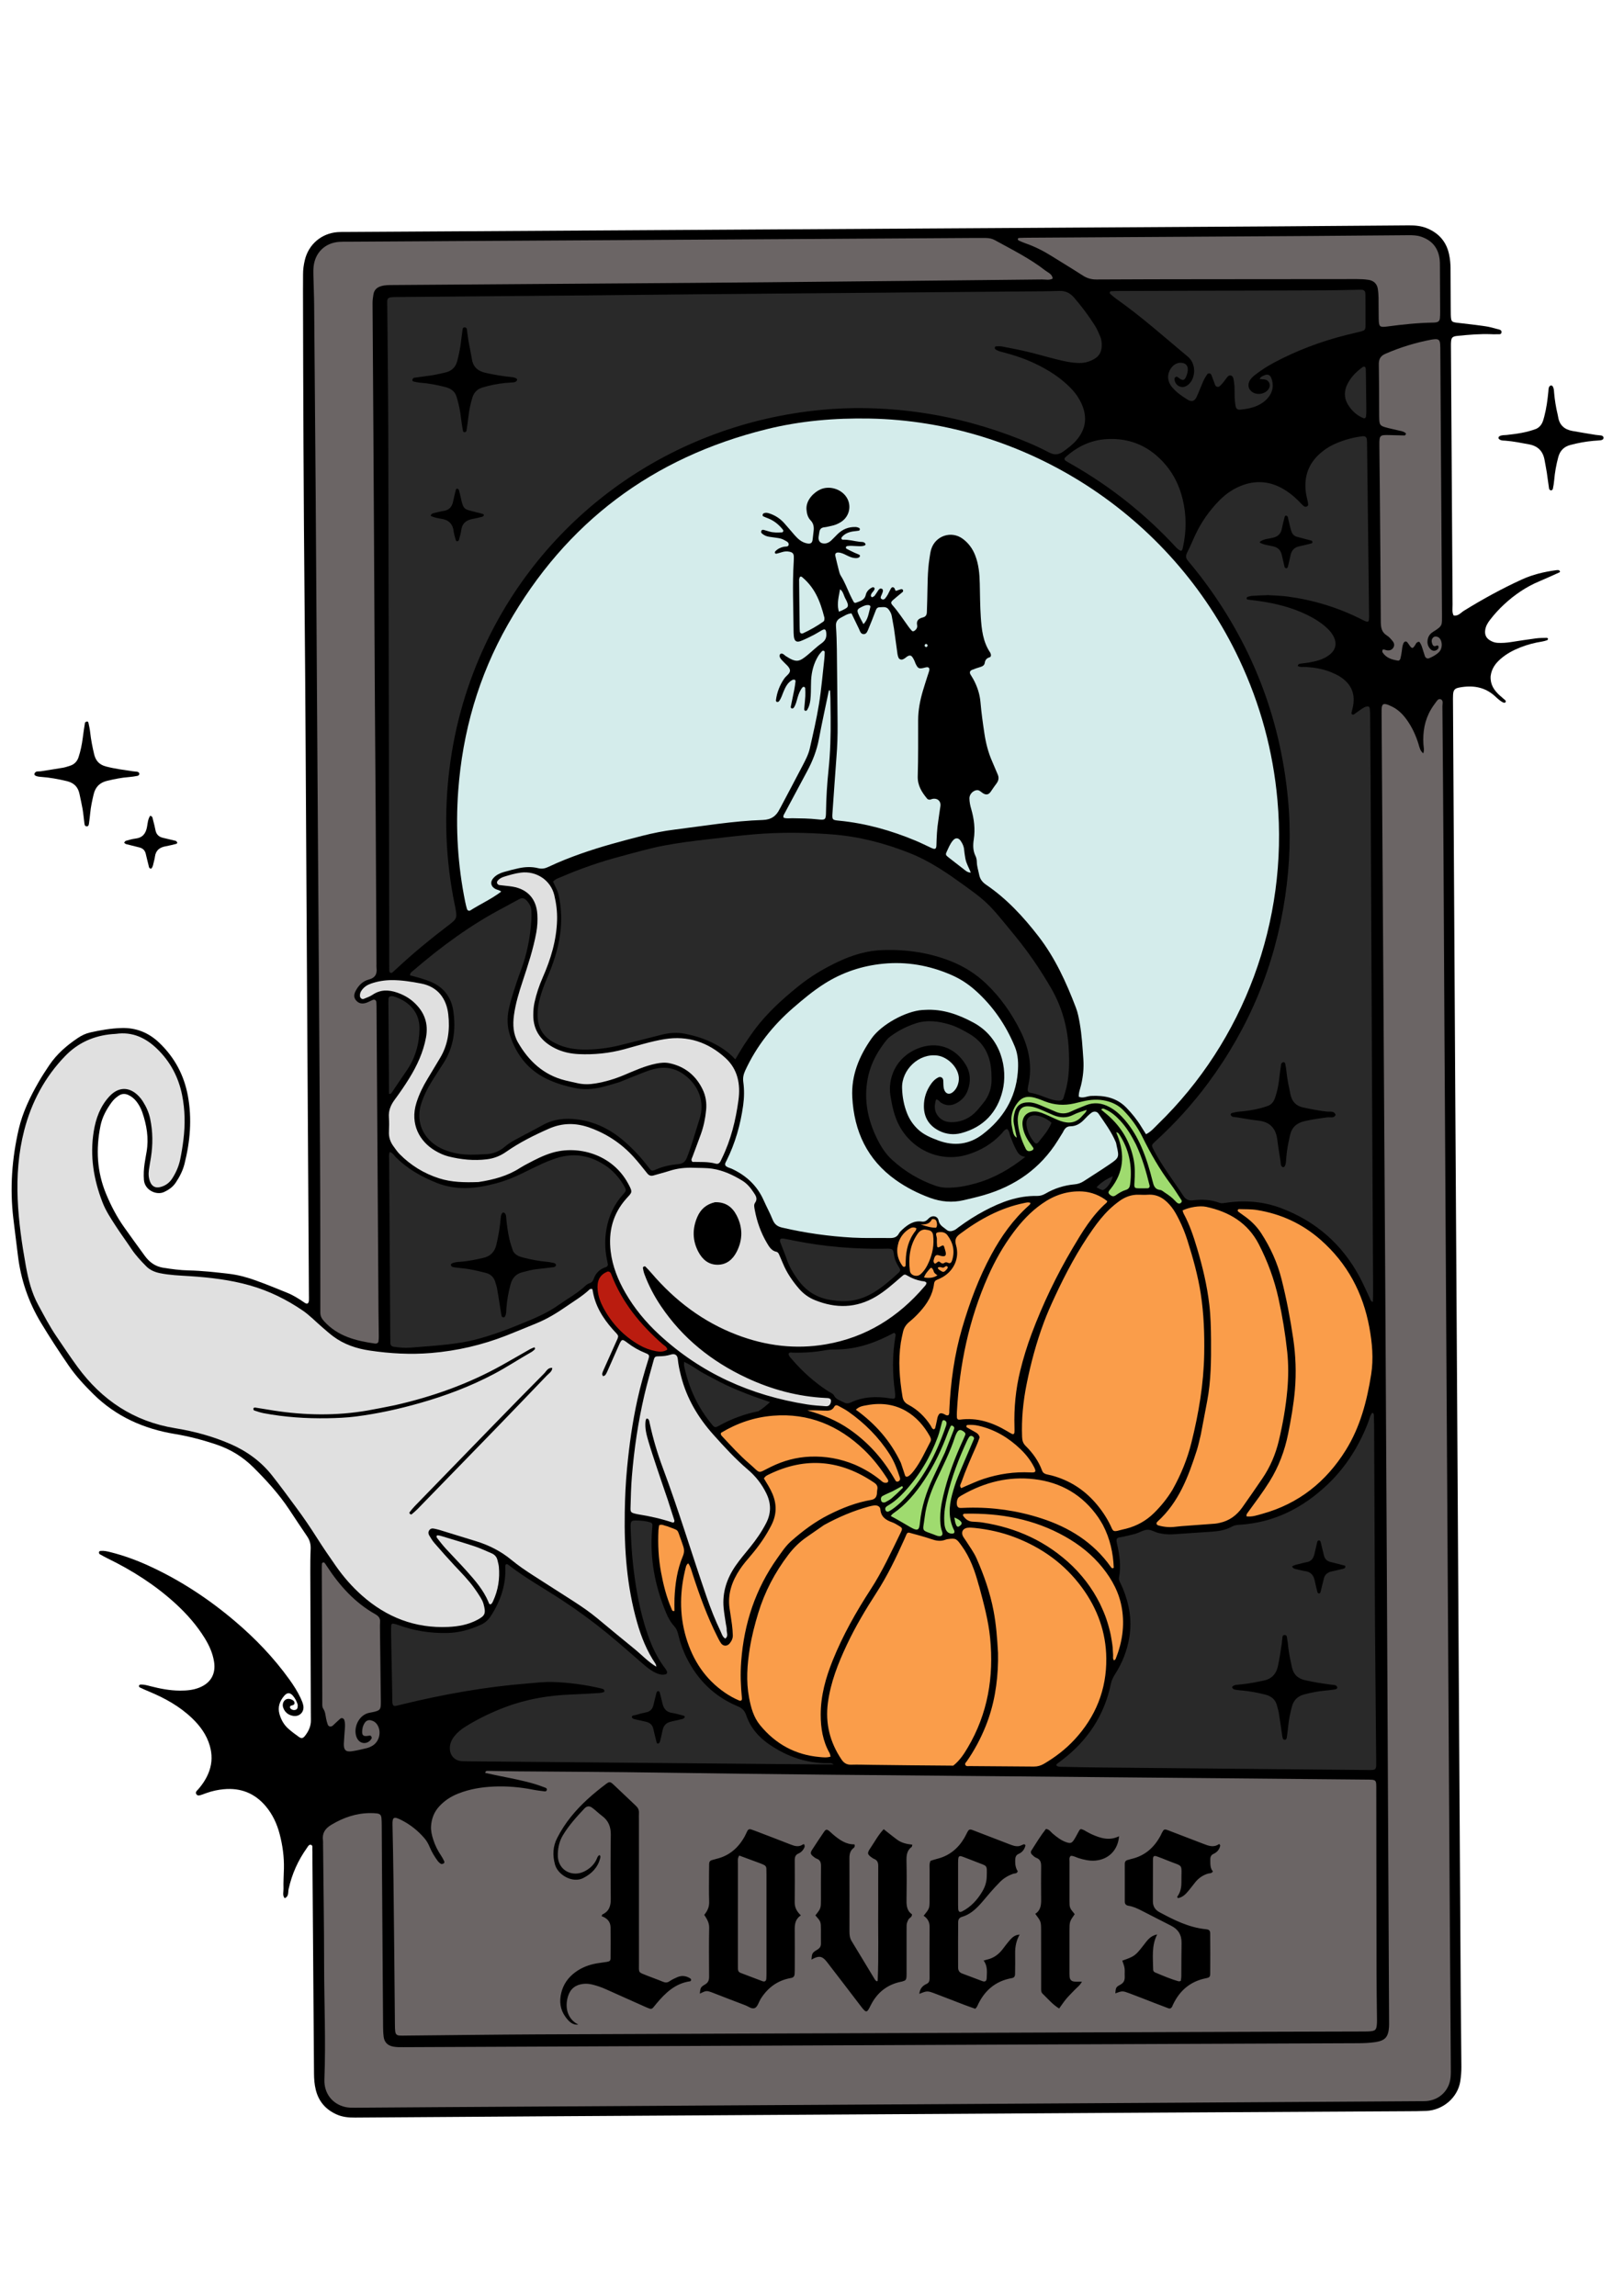 <?xml version="1.0" encoding="utf-8"?>
<!-- Generator: Adobe Adobe Illustrator 24.2.0, SVG Export Plug-In . SVG Version: 6.00 Build 0)  -->
<svg version="1.1" id="Layer_1" xmlns="http://www.w3.org/2000/svg" xmlns:xlink="http://www.w3.org/1999/xlink" x="0px" y="0px"
	 width="841.89px" height="1190.55px" viewBox="0 0 841.89 1190.55" style="enable-background:new 0 0 841.89 1190.55;"
	 xml:space="preserve">
<style type="text/css">
	.st0{fill:#BA1C0F;}
	.st1{fill:#9FDB6F;}
	.st2{fill:#FA9D4A;}
	.st3{fill:#D4ECEB;}
	.st4{fill:#E0E0E0;}
	.st5{fill:#292929;}
	.st6{fill:#6B6565;}
</style>
<path d="M808.61,296.05c0.23,0.3,0.08,0.6-0.28,0.76c-3.42,1.52-6.82,3.12-10.28,4.56c-6.87,2.86-12.9,6.98-18.33,12.02
	c-2.65,2.45-5.06,5.11-7.26,7.96c-1.25,1.61-2.29,3.35-2.54,5.46c-0.27,2.24,0.46,3.96,2.42,5.16c1.22,0.75,2.49,1.24,3.95,1.33
	c2.36,0.14,4.68-0.04,7.01-0.4c4.32-0.67,8.65-1.35,12.99-1.92c1.85-0.24,3.73-0.22,5.6-0.27c0.21-0.01,0.6,0.3,0.61,0.48
	c0.01,0.24-0.21,0.65-0.42,0.73c-0.88,0.3-1.77,0.58-2.69,0.72c-3.88,0.6-7.65,1.6-11.29,3.04c-3.65,1.45-7.11,3.27-10.09,5.87
	c-2.65,2.31-4.75,4.98-5.26,9c-0.26,4.34,1.74,7.24,4.45,9.78c1.02,0.96,2.14,1.81,3.17,2.76c0.18,0.17,0.31,0.64,0.2,0.84
	c-0.24,0.46-0.77,0.53-1.21,0.33c-1.75-0.78-3.06-2.13-4.45-3.39c-5.33-4.82-11.64-5.68-18.41-4.4c-2.48,0.47-3.09,1.37-3.23,3.86
	c-0.07,1.25-0.04,2.5-0.03,3.75c0.4,69.24,0.79,138.48,1.2,207.71c0.28,47.51,0.59,95.03,0.88,142.54
	c0.33,55.17,0.66,110.34,0.99,165.51c0.31,51.11,0.62,102.22,0.94,153.32c0.08,12.82,0.22,25.63,0.34,38.45
	c0.02,2.51-0.19,4.98-0.57,7.46c-1.26,8.31-8.8,14.99-17.65,15.4c-3.28,0.15-6.56,0.15-9.85,0.17c-43.15,0.24-86.3,0.46-129.45,0.71
	c-55.66,0.32-111.31,0.67-166.97,1c-50.97,0.31-101.93,0.61-152.9,0.93c-32.05,0.2-64.1,0.4-96.15,0.65
	c-3.33,0.03-6.53-0.27-9.61-1.66c-5.64-2.55-9.27-6.75-10.75-12.77c-0.68-2.75-0.89-5.54-0.91-8.36c-0.26-37.67-0.55-75.33-0.83-113
	c-0.01-1.09,0.04-2.19-0.04-3.28c-0.06-0.86,0.38-2.15-0.81-2.38c-0.99-0.19-1.5,0.95-2.03,1.7c-4.6,6.45-7.75,13.52-9.46,21.27
	c-0.36,1.62,0.23,3.86-2.05,4.72c-1.23-1.5-0.54-3.29-0.59-4.92c-0.11-3.43,0.13-6.87,0.21-10.3c0.15-6.14-0.67-12.16-2.23-18.09
	c-1.37-5.2-3.57-10-7.03-14.17c-5.73-6.91-13.11-9.86-22.01-9c-2.96,0.28-5.87,0.9-8.69,1.9c-0.88,0.31-1.76,0.65-2.65,0.94
	c-0.89,0.29-1.92,0.74-2.63-0.08c-1.02-1.19,0.17-1.99,0.84-2.76c2.48-2.86,4.49-5.97,5.74-9.59c1.49-4.3,1.48-8.57,0.25-12.9
	c-1.64-5.74-5.03-10.35-9.28-14.41c-6.43-6.14-14.05-10.36-22.2-13.74c-1.58-0.66-3.15-1.35-4.7-2.09
	c-0.41-0.19-0.76-0.63-0.45-1.14c0.14-0.22,0.5-0.41,0.77-0.41c1.74-0.06,3.39,0.42,5.06,0.85c5.01,1.29,10.06,2.28,15.26,2.3
	c3.46,0.01,6.87-0.26,10.13-1.58c5.92-2.39,8.61-7.11,7.6-13.44c-0.7-4.39-2.49-8.37-4.8-12.13c-4.13-6.7-9.28-12.57-15.06-17.87
	c-10.57-9.69-22.53-17.31-35.39-23.57c-1.4-0.68-2.77-1.44-4.11-2.22c-0.2-0.11-0.28-0.54-0.3-0.82c-0.03-0.6,0.46-0.78,0.92-0.82
	c1.74-0.15,3.41,0.25,5.08,0.67c6.69,1.69,13.15,4.02,19.42,6.87c16.34,7.42,31.19,17.16,44.87,28.74
	c10.67,9.04,20.27,19.03,28.43,30.4c2.19,3.05,4.22,6.21,5.81,9.62c0.59,1.27,1.17,2.59,1.41,3.95c0.57,3.32-2.05,5.87-5.35,5.28
	c-2.48-0.45-4.27-1.86-5.1-4.31c-0.49-1.44-0.09-2.99,0.94-3.86c0.99-0.84,2.46-0.87,3.94-0.02c0.56,0.32,0.97,0.8,1.01,1.47
	c0.05,0.77-0.5,1.08-1.13,1.25c-0.59,0.16-1.27,0.22-1.23,1.07c0.03,0.7,1.2,1.43,2.19,1.39c0.86-0.03,1.55-0.39,1.73-1.27
	c0.12-0.59,0.17-1.27-0.01-1.83c-0.48-1.49-1.22-2.86-2.2-4.1c-1.5-1.9-3.05-2.09-4.64-0.25c-2.36,2.73-3.56,5.88-2.51,9.54
	c0.83,2.91,2.27,5.52,4.53,7.54c1.74,1.56,3.64,2.96,5.55,4.31c1.34,0.95,2.14,0.73,3.18-0.61c1.87-2.41,3.1-5.05,3.02-8.19
	c-0.04-1.41-0.02-2.81-0.03-4.22c-0.1-24.23-0.2-48.45-0.28-72.68c-0.01-3.91,0.01-7.82,0.19-11.72c0.11-2.46-0.45-4.57-1.84-6.6
	c-3.19-4.63-6.25-9.36-9.37-14.04c-5.32-7.97-11.72-15-18.5-21.74c-5.44-5.4-11.74-9.28-18.96-11.73
	c-7.1-2.41-14.34-4.32-21.75-5.55c-16.13-2.67-30.44-9.04-42.22-20.66c-4.69-4.63-9.12-9.44-12.86-14.87
	c-4.96-7.21-9.73-14.54-14.26-22.04c-6.56-10.88-10.55-22.6-12.03-35.2C8.49,644.35,7.65,638,6.9,631.64
	c-1.83-15.53-0.72-30.9,2.78-46.09c2.02-8.74,5.89-16.78,10.34-24.53c1.71-2.98,3.59-5.87,5.51-8.72c3.9-5.8,9.09-10.28,14.85-14.14
	c1.96-1.32,4.12-2.34,6.4-2.85c5.33-1.2,10.71-2.13,16.21-2.3c7.64-0.23,14.09,2.43,19.53,7.61c7.93,7.56,12.89,16.74,14.88,27.57
	c2.19,11.92,1.18,23.65-1.76,35.29c-0.89,3.52-2.54,6.71-4.55,9.71c-1.52,2.26-3.62,3.74-6.13,4.88c-3.85,1.75-9.96-0.94-10.35-6.34
	c-0.21-2.83-0.06-5.62,0.35-8.41c0.3-2.01,0.66-4.01,1.01-6.01c1.25-7.13,0.09-14-2.25-20.73c-0.67-1.92-1.64-3.72-2.88-5.35
	c-1.16-1.51-2.56-2.71-4.32-3.51c-1.71-0.78-3.34-0.71-4.9,0.31c-1.45,0.94-2.72,2.09-3.75,3.5c-2.69,3.69-4.85,7.58-5.78,12.16
	c-2.46,12.11-1.84,23.95,2.94,35.41c2.53,6.07,5.55,11.9,9.38,17.27c3.53,4.96,7.09,9.91,10.69,14.82c2.39,3.27,5.44,5.49,9.59,6.13
	c4.33,0.67,8.65,1.28,13.04,1.37c7.04,0.15,14.02,0.94,21.01,1.76c4.53,0.54,8.91,1.7,13.17,3.21c5.74,2.03,11.38,4.35,17.02,6.65
	c3.19,1.3,6.11,3.14,8.94,5.1c1.43,0.99,2.21,0.48,2.28-1.38c0.03-0.94,0-1.88-0.01-2.81c-0.41-68.61-0.82-137.23-1.25-205.84
	c-0.31-50.95-0.52-101.9-1-152.85c-0.51-53.92-0.71-107.84-0.82-161.76c-0.01-2.81,0.06-5.63,0.03-8.44
	c-0.02-2.52,0.33-4.99,0.91-7.43c1.92-8.16,8.57-13.88,16.92-14.54c1.4-0.11,2.81-0.08,4.22-0.09c56.75-0.34,113.5-0.68,170.25-1.02
	c54.72-0.33,109.44-0.65,164.15-0.98c50.18-0.3,100.37-0.6,150.55-0.92c22.04-0.14,44.09-0.3,66.13-0.5
	c3.33-0.03,6.56,0.25,9.65,1.55c6.05,2.53,9.9,6.92,11.31,13.38c0.53,2.45,0.77,4.93,0.78,7.44c0.01,6.88,0.06,13.75,0.1,20.63
	c0.01,1.09-0.01,2.19,0.03,3.28c0.14,3.76,0.32,3.88,3.96,4.29c4.66,0.52,9.31,1.07,13.95,1.74c2,0.29,3.98,0.81,5.93,1.37
	c0.98,0.28,2.55,0.37,2.46,1.69c-0.09,1.51-1.65,0.99-2.64,1.08c-0.93,0.08-1.87,0.01-2.81-0.03c-5.64-0.2-11.25,0.26-16.85,0.83
	c-0.47,0.05-0.94,0.08-1.4,0.16c-1.78,0.33-2.3,0.92-2.47,2.85c-0.07,0.78-0.07,1.56-0.06,2.34c0.18,29.54,0.37,59.08,0.56,88.62
	c0.09,15.16,0.16,30.32,0.29,45.48c0.02,1.84-0.38,3.75,0.51,5.52c2.37,0.55,3.71-1.38,5.33-2.38c9.72-6.01,19.7-11.51,30.09-16.25
	c5.6-2.55,11.51-3.95,17.57-4.78c0.46-0.06,0.94-0.13,1.4-0.09C808.15,295.64,808.46,295.84,808.61,296.05z M829.95,225.77
	c-0.92-0.13-1.87-0.15-2.79-0.3c-4-0.65-7.99-1.31-11.98-2.02c-4.11-0.73-6.77-2.99-7.43-7.27c-0.07-0.46-0.18-0.92-0.28-1.37
	c-0.87-3.64-1.47-7.33-1.8-11.06c-0.11-1.23-0.06-2.52-0.87-3.57c-0.16-0.2-0.53-0.36-0.78-0.33c-0.27,0.03-0.58,0.25-0.75,0.47
	c-0.61,0.79-0.5,1.77-0.59,2.69c-0.43,4.35-0.99,8.68-2.11,12.91c-0.63,2.39-1.21,4.91-4.05,6.38c-5.18,1.99-10.28,2.65-15.39,3.22
	c-1.23,0.14-2.5-0.02-3.66,0.59c-0.44,0.23-0.72,0.6-0.64,1.07c0.04,0.26,0.32,0.53,0.56,0.69c0.96,0.65,2.09,0.55,3.17,0.63
	c4.05,0.31,8.01,1.16,11.99,1.87c4.79,0.86,7.4,3.61,8.19,8.3c0.36,2.15,0.83,4.28,1.15,6.44c0.42,2.77,0.73,5.56,1.17,8.33
	c0.05,0.34,0.61,0.79,0.98,0.83c0.3,0.03,0.9-0.41,0.96-0.73c0.31-1.52,0.57-3.05,0.7-4.6c0.34-4.05,1.07-8.03,2.12-11.95
	c0.89-3.31,2.93-5.4,6.26-6.28c3.92-1.05,7.9-1.77,11.94-2.14c1.24-0.11,2.49-0.14,3.73-0.3c0.78-0.1,1.59-0.43,1.53-1.38
	C831.23,226.25,830.61,225.86,829.95,225.77z M21.18,402.8c4.53,0.31,8.97,1.12,13.73,2.26c3.74,0.99,5.62,3.25,6.3,6.6
	c0.53,2.59,1.15,5.17,1.6,7.78c0.39,2.3,0.59,4.64,0.89,6.96c0.12,0.9,0.07,2.08,1.35,2.05c0.94-0.02,1.01-1.02,1.11-1.78
	c0.23-1.7,0.45-3.4,0.61-5.11c0.3-3.27,1.01-6.46,1.76-9.65c0.92-3.94,3.26-6.21,7.16-7.11c3.65-0.85,7.3-1.61,11.05-1.89
	c1.55-0.12,3.09-0.35,4.62-0.65c0.36-0.07,0.89-0.6,0.89-0.91c0-0.64-0.47-1.13-1.18-1.23c-0.77-0.1-1.56-0.12-2.32-0.24
	c-4.62-0.71-9.25-1.27-13.8-2.47c-3.43-0.9-5.32-2.93-6.13-6.28c-0.91-3.8-1.66-7.61-2.08-11.5c-0.19-1.7-0.57-3.37-0.93-5.05
	c-0.05-0.22-0.49-0.56-0.67-0.51c-0.4,0.1-1.04,0.36-1.08,0.63c-0.44,2.61-0.81,5.23-1.15,7.86c-0.44,3.41-1.11,6.77-2.19,10.04
	c-0.74,2.22-2.2,3.74-4.45,4.44c-1.19,0.37-2.37,0.8-3.59,1.01c-3.84,0.66-7.69,1.22-11.54,1.86c-1.15,0.19-2.62-0.36-3.25,1.18
	C17.52,401.96,18.63,402.63,21.18,402.8z M65.22,435.96c-0.36,0.1-0.59,0.63-0.88,0.97c0.33,0.25,0.64,0.62,1.01,0.72
	c2.11,0.56,4.23,1.06,6.7,1.68c2.08,0.46,3.05,1.62,3.48,3.23c0.52,1.96,0.89,3.96,1.44,5.91c0.21,0.75,0.15,1.88,1.39,1.93
	c0.79-0.73,0.94-1.67,1.15-2.57c0.28-1.21,0.65-2.42,0.81-3.65c0.43-3.3,2.45-4.84,5.55-5.39c1.84-0.33,3.66-0.8,5.47-1.25
	c0.24-0.06,0.64-0.48,0.61-0.53c-0.21-0.38-0.46-0.93-0.8-1.02c-2.26-0.6-4.55-1.05-6.82-1.63c-1.98-0.5-3.27-1.71-3.7-3.78
	c-0.38-1.83-0.78-3.67-1.3-5.46c-0.23-0.78-0.11-1.91-1.49-2.14c-1.16,1.71-1.27,3.8-1.62,5.74c-0.63,3.48-2.31,5.64-6,6.07
	C68.53,434.99,66.87,435.49,65.22,435.96z"/>
<path class="st0" d="M315.11,659.23c1.24,0.1,1.53,0.82,1.81,1.56c5.55,14.5,15.09,26.05,26.61,36.17c0.9,0.79,2.17,1.3,2.41,2.77
	c-1.8,1.23-3.77,1.24-5.79,0.86c-3.09-0.58-6-1.64-8.73-3.21c-8.04-4.64-14.21-11.08-18.59-19.24c-1.56-2.91-2.7-6-3-9.28
	C309.46,664.68,310.4,661.05,315.11,659.23z"/>
<path class="st1" d="M612.39,623.45c-0.43,0.58-1.09,0.71-1.66,0.46c-0.54-0.24-1.01-0.72-1.42-1.17c-1.58-1.76-3.48-3.12-5.45-4.4
	c-0.78-0.51-1.58-1.28-2.42-1.37c-2.78-0.28-3.36-2.23-3.9-4.42c-1.51-6.06-3.29-12.04-5.78-17.78c-2.18-5.04-4.93-9.74-8.5-13.93
	c-2.34-2.75-4.96-5.18-8.18-6.9c-3.93-2.09-7.98-2.56-12.17-0.88c-2.61,1.05-5.23,2.07-7.76,3.27c-2.59,1.23-5.12,1.22-7.7,0.16
	c-2.74-1.13-5.43-2.37-8.18-3.47c-1.88-0.76-3.78-1.44-5.87-1.47c-4.33-0.06-6.7,1.79-7.59,6.02c-0.36,1.69-0.55,3.39-0.21,5.11
	c0.45,2.29,0.92,4.58,1.51,7.19c-1.78-0.91-1.93-3.06-2.37-4.94c-1.17-4.99-0.25-9.56,3.12-13.59c1.78-2.12,3.91-2.92,6.62-2.57
	c2.52,0.33,4.81,1.33,7.12,2.24c4.95,1.94,10,2.28,15.16,1.12c1.52-0.34,3.03-0.72,4.55-1.08c3.99-0.94,7.97-1.25,12.04-0.29
	c3.44,0.82,6.42,2.27,8.92,4.8c4.1,4.15,7.45,8.81,10.02,14.03c4.22,8.55,8.93,16.8,14.67,24.44c1.96,2.61,3.65,5.43,5.46,8.16
	C612.74,622.62,612.69,623.05,612.39,623.45z M487.42,786.64c0.07-5.03,1.19-9.89,2.47-14.71c2.25-8.45,5.41-16.58,9.01-24.53
	c0.51-1.13,1.04-2.27,1.49-3.42c0.26-0.66-0.08-1.17-0.62-1.59c-1.91-1.48-2.94-1.26-3.97,0.87c-0.27,0.56-0.53,1.13-0.72,1.72
	c-2.52,7.9-6.34,15.23-9.99,23.02c-2.82,6.16-4.94,12.21-5.72,18.58c-1.03,8.29-2.25,6.28,6.15,9.59c0.14,0.06,0.29,0.11,0.44,0.15
	c2.12,0.56,3.11-0.3,2.39-2.32C487.49,791.59,487.39,789.14,487.42,786.64z M489.88,753.05c1.62-4.1,3.1-7.88,4.55-11.66
	c0.16-0.41,0.33-0.93,0.21-1.31c-0.12-0.37-0.57-0.7-0.95-0.91c-0.19-0.1-0.72,0.03-0.81,0.19c-0.54,1.12-1.05,2.25-1.48,3.42
	c-3.19,8.67-7.15,16.96-12.28,24.67c-4.44,6.67-9.52,12.76-16.21,17.33c-0.37,0.25-0.63,0.66-1.16,1.23
	c3.53,1.85,6.82,3.85,10.13,5.77c4.39,2.53,4.66,1.16,5.03-2.45c0.83-8.01,3.22-15.55,6.63-22.81
	C485.61,762.13,487.67,757.75,489.88,753.05z M588.88,593.36c-2.35-4.63-4.84-8.76-8.16-12.33c-2.24-2.41-4.69-4.56-7.78-5.85
	c-0.64-0.27-1.3-0.8-2.07,0.14c1.08,0.91,2.15,1.78,3.2,2.69c7.21,6.22,11.83,13.96,13.64,23.33c0.75,3.86,0.64,7.74,0.4,11.64
	c-0.19,3.1-0.14,3.13,2.97,3.15c1.25,0.01,2.49,0.02,3.74-0.02c0.9-0.03,1.33-0.65,1.09-1.62
	C594.15,607.38,592.15,600.34,588.88,593.36z M578.65,587.06c0.26,0.74,0.46,1.17,0.63,1.6c3.94,9.89,3.29,19.21-3.52,27.74
	c-0.29,0.37-0.6,0.72-0.85,1.11c-0.51,0.83-0.15,1.42,0.52,1.98c0.94,0.79,1.87,1.03,2.95,0.26c1.66-1.18,3.4-2.24,5.36-2.83
	c1.42-0.43,1.94-1.45,2.11-2.77c1.26-9.49-0.47-18.33-5.85-26.34C579.7,587.36,579.06,587.1,578.65,587.06z M504.14,744.66
	c-0.6-0.34-1.24-0.23-1.66,0.31c-0.38,0.48-0.63,1.06-1.1,1.9c-4.4,9.52-8.02,18.96-10.33,28.87c-0.99,4.26-1.74,8.55-1.54,12.96
	c0.06,1.4,0.17,2.79,0.71,4.12c0.59,1.46,1.62,2.26,3.17,2.34c0.42,0.02,1.01-0.1,1.24-0.38c0.21-0.27,0.21-0.92,0.03-1.26
	c-3.09-6.08-2.78-12.36-1.06-18.68c0.82-3,1.74-5.99,2.9-8.87c2.25-5.64,4.7-11.2,7.07-16.79c0.43-1,0.88-1.99,1.29-3.01
	C505.14,745.45,504.69,744.98,504.14,744.66z M546.06,578.16c-2.45-1.02-4.84-2.19-7.31-3.17c-1.44-0.57-2.95-1.09-4.48-1.29
	c-4.02-0.52-5.87,0.94-6.5,4.88c-0.12,0.77-0.22,1.56-0.18,2.33c0.25,5.24,1.85,10.12,4.19,14.77c0.63,1.25,1.71,1.49,3.2,0.81
	c0.56-0.26,1.06-0.77,0.61-1.46c-0.68-1.04-1.49-2.01-2.17-3.05c-1.74-2.64-3.06-5.48-3.34-8.66c-0.38-4.39,2.32-7.21,6.72-7.02
	c1.07,0.04,2.16,0.34,3.18,0.69c1.32,0.46,2.59,1.09,3.88,1.65c2,0.88,3.96,1.89,6.02,2.61c4.18,1.45,8.02,1.04,11.06-2.58
	c0.9-1.07,2.14-1.85,2.39-3.22c-2.5,0.82-4.78,1.46-6.84,2.53C552.96,579.81,549.54,579.6,546.06,578.16z M490.45,739.21
	c0.15-0.43,0.23-0.91,0.24-1.37c0-0.69-0.43-1.16-1.03-1.41c-0.78-0.33-1.12,0.18-1.3,0.83c-0.71,2.54-1.24,5.15-2.15,7.62
	c-3.91,10.64-9.64,20.21-17.33,28.57c-2.43,2.64-5.06,5.08-8.18,6.92c-0.53,0.31-1.1,0.64-1.49,1.1c-0.42,0.5-0.38,1.19-0.05,1.75
	c0.37,0.63,0.99,0.71,1.6,0.39c2.24-1.15,4.1-2.81,6.22-4.68C478.49,767.61,485.36,753.93,490.45,739.21z M462.32,776.77
	c1.77-1.51,3.44-3.13,5.09-4.77c0.3-0.3,1.15-0.74,0.2-1.48c-1.47,0.81-2.96,1.62-4.75,2.6c-1.99,0.94-3.73,1.62-5.35,2.53
	c-0.87,0.49-1,1.52-0.69,2.49c0.27,0.83,1.31,1.16,2.36,0.61C460.27,778.17,461.38,777.57,462.32,776.77z M494.73,786.81
	c0.15,0.83,0.29,1.56,0.48,2.58c0.24,0.7,0.38,1.14,0.59,1.54c0.32,0.64,0.81,0.88,1.46,0.42c0.62-0.44,1.37-0.94,1.24-1.75
	C498.35,788.67,496.51,787.41,494.73,786.81z"/>
<path class="st2" d="M349.66,828.7c-0.09,2.17-0.01,4.35-0.01,6.53c-1.2,0.36-1.31-0.58-1.56-1.16c-2.6-6.03-4.19-12.36-5.39-18.79
	c-1.34-7.22-1.71-14.51-1.36-21.84c0.04-0.91,0.24-1.82,0.36-2.63c1.46-0.72,2.55,0.23,4.1,0.49c6.63,2.59,4.97,1.09,7.27,7.15
	c0.39,1.02,0.7,2.06,1.06,3.09c0.63,1.79,0.67,3.39-0.14,5.31C351.06,813.81,349.98,821.2,349.66,828.7z M388.37,758.8
	c6.41,5.49,3.79,5.38,11.4,1.67c6.38-3.12,13.09-4.95,20.24-5.23c7.94-0.31,15.54,1.02,23.2,4.19c4.92,2.19,9.21,4.71,13.11,7.89
	c0.72,0.58,1.35,1.34,2.35,1.44c0.62,0.06,1.35,0.09,1.71-0.48c0.18-0.28,0.03-0.93-0.18-1.27c-3.54-5.55-7.53-10.75-12.29-15.32
	c-13.18-12.64-28.71-19.14-47.16-17.67c-9.64,0.77-18.6,3.82-26.88,8.82c-0.1,0.06-0.12,0.26-0.2,0.43
	c-0.06,0.67,0.41,1.13,0.82,1.57C378.99,749.63,383.37,754.52,388.37,758.8z M467.02,758.47c0.8,2.41,1.46,4.49,2.18,6.55
	c0.26,0.73,0.97,0.79,1.54,0.46c1.38-0.8,2.34-2.05,3.28-3.29c3.41-4.51,5.65-9.68,8.28-14.63c0.61-1.15,0.18-2.09-0.37-3.07
	c-5.69-10.18-16.21-18.96-32.41-15.94c-1.88,0.35-3.97,0.51-5.84,2.35C453.74,738.2,461.64,747.07,467.02,758.47z M462.4,764.57
	c0.65,1.06,1.26,2.15,1.92,3.21c0.28,0.44,0.77,0.51,1.22,0.36c0.63-0.21,1.05-0.67,1.07-1.36c0.01-0.3-0.09-0.62-0.19-0.91
	c-1.34-4.17-2.89-8.22-5.28-11.95c-5.64-8.81-12.88-16.05-21.4-22.04c-1.65-1.16-3.49-2.06-5.26-3.04c-0.78-0.43-1.56-0.3-1.99,0.52
	c-1.07,2.02-2.88,2.13-4.82,2.04c-3.12-0.14-6.24-0.24-9.13-0.12c8,2.24,15.31,5.25,21.92,9.86
	C449.44,747.4,456.69,755.26,462.4,764.57z M528.95,751.28c-6.2-5.93-13.34-10.16-21.78-12.08c-1.85-0.42-3.7-0.51-5.56-0.39
	c-0.23,0.01-0.59,0.26-0.64,0.47c-0.06,0.24,0.07,0.68,0.26,0.79c1.2,0.72,2.45,1.36,3.66,2.07c1.19,0.7,2.55,1.26,2.95,3.13
	c-0.61,1.77-1.16,3.23-1.8,4.65c-2.72,6.12-5.42,12.25-7.64,18.56c-0.32,0.91-1.2,1.89-0.09,3.1c0.68-0.31,1.37-0.65,2.07-0.94
	c3.16-1.31,6.27-2.79,9.51-3.86c7.91-2.6,16.04-3.79,24.38-3.35c2.71,0.14,3.02-0.4,1.73-2.9
	C534.19,757.03,531.78,753.99,528.95,751.28z M525.34,639.02c-5.25,7.05-9.55,14.65-13.11,22.67
	c-9.93,22.41-14.86,45.98-16.17,70.37c-0.05,0.93-0.05,1.87,0,2.81c0.06,0.95,0.63,1.33,1.57,1.2c8.96-1.23,16.97,1.48,24.53,5.99
	c0.8,0.48,1.6,0.99,2.44,1.39c0.7,0.33,1.22,0,1.29-0.75c0.08-0.77,0.02-1.56,0.02-2.74c-0.31-10.14,0.65-19.75,2.97-29.21
	c1.6-6.53,3.57-12.95,5.93-19.24c5.77-15.4,12.86-30.18,21.22-44.32c5-8.45,10.06-16.95,17.57-23.58c0.22-0.19,0.29-0.54,0.43-0.82
	c-3.58-2.94-8.32-4.77-12.78-5.03c-7.82-0.46-14.77,1.91-21.1,6.38C534.33,628.21,529.56,633.35,525.34,639.02z M488.69,662.14
	c-0.94,0.55-1.94,1.01-2.95,1.41c-1,0.39-1.42,1.08-1.54,2.11c-0.68,5.67-3.56,10.27-7.27,14.4c-1.66,1.85-3.46,3.62-5.39,5.19
	c-1.79,1.45-2.96,3.17-3.43,5.39c-0.39,1.83-0.84,3.65-1.12,5.5c-1.43,9.37-0.66,18.67,0.86,27.96c0.34,2.08,1.25,3.28,3.07,4.24
	c4.78,2.54,8.56,6.21,11.5,10.76c0.48,0.74,0.69,1.8,1.74,1.99c0.23-0.22,0.56-0.37,0.62-0.59c0.32-1.2,0.58-2.42,0.91-3.99
	c0.2-0.96,0.28-1.59,0.52-2.16c0.71-1.65,1.25-1.89,2.87-1.32c0.85,0.3,1.54,1.14,2.59,0.71c0.62-0.82,0.42-1.79,0.46-2.7
	c0.68-14.39,2.59-28.57,6.65-42.45c3.87-13.23,8.62-26.07,15.2-38.2c5.09-9.39,11.21-18.02,19.21-25.21
	c0.45-0.41,1.02-0.75,0.96-1.52c-1.07-0.46-2.12-0.13-3.18,0.08c-12.51,2.55-23.34,8.55-33.45,16.12c-2.2,1.65-2.64,3.18-1.87,5.9
	C497.49,652.29,494.55,658.73,488.69,662.14z M498.97,775.06c-0.67,0.38-1.37,0.76-1.96,1.26c-1,0.85-1.37,3.68-0.61,4.81
	c0.61,0.9,1.64,0.71,2.57,0.69c0.94-0.02,1.87-0.08,2.81-0.1c12.91-0.32,25.52,1.48,37.81,5.44c14.64,4.71,27.18,12.46,36.23,25.22
	c0.33,0.47,0.68,1.04,1.56,0.5c-0.31-7.66-1.88-15.06-5.66-22.27c-0.9-1.51-1.58-2.74-2.38-3.89
	c-8.04-11.57-19.18-18.13-33.07-19.78C522.98,765.35,510.56,768.46,498.97,775.06z M513.29,849.32c-0.89-9.05-3.28-17.8-5.62-26.56
	c-0.08-0.3-0.21-0.59-0.29-0.89c-1.95-7.27-4.4-14.28-8.92-20.49c-2.58-3.53-2.86-4-7.16-3.37c-0.46,0.07-0.91,0.21-1.35,0.37
	c-2.5,0.92-4.84,0.43-7.29-0.42c-3.68-1.27-7.47-2.22-11.22-3.27c-0.64-0.18-1.21,0.11-1.49,0.79c-0.37,0.86-0.74,1.72-1.12,2.58
	c-4.29,9.55-8.79,18.96-14.51,27.8c-5.59,8.65-10.88,17.52-15.28,26.87c-4.55,9.65-8.45,19.49-9.86,30.16
	c-1.41,10.7,1.05,20.45,7.06,29.38c1.24,1.85,2.74,2.77,5.04,2.7c3.43-0.11,6.88,0.03,10.32,0.07c14.07,0.17,28.13,0.34,42.57,0.42
	c3.37-2.68,5.5-5.95,7.49-9.32C512.08,888.56,515.27,869.46,513.29,849.32z M709.89,688.28c-3.3-17.96-11.42-33.25-25.22-45.41
	c-9.53-8.39-20.58-13.49-33.06-15.5c-3.06-0.49-6.23-0.36-9.35-0.47c-0.21-0.01-0.56,0.31-0.61,0.53c-0.06,0.23,0.08,0.64,0.27,0.78
	c1.25,0.94,2.55,1.81,3.8,2.74c3.17,2.35,5.91,5.1,8.07,8.42c4.8,7.39,8.41,15.29,10.57,23.88c2.56,10.16,4.53,20.43,6.05,30.79
	c1.3,8.85,1.64,17.74,0.87,26.65c-0.66,7.64-2,15.17-3.5,22.68c-1.76,8.81-4.87,17.08-9.64,24.75c-3.39,5.46-7.25,10.56-11.2,16
	c-0.57,0.75-0.9,1.27-0.73,2.08c2.85,0.4,5.53-0.58,8.2-1.32c18.83-5.22,33.04-16.6,43.27-33.03c7.48-12.02,10.96-25.48,13.15-39.3
	C712.11,704.42,711.36,696.31,709.89,688.28z M384.24,861.42c1.48-19.86,7.47-37.68,18.79-53.61c2.17-3.05,4.24-6.23,7.06-8.73
	c5.98-5.29,12.35-10.07,19.5-13.68c6.98-3.53,14.24-6.39,22.01-7.72c1.83-0.31,2.74-1.3,2.98-3.04c0.11-0.77,0.06-1.57,0.22-2.33
	c0.35-1.6-0.28-2.66-1.58-3.54c-17.33-11.81-35.46-13.61-54.47-4.38c-0.96,0.47-2.02,0.89-2.73,2.16c1.54,2.52,3.23,5.13,4.44,8.01
	c2.32,5.53,2.17,10.83-0.58,16.23c-2.85,5.61-6.4,10.7-10.46,15.48c-2.02,2.37-4.08,4.75-5.81,7.33c-4.09,6.13-6.5,12.79-5.4,20.34
	c0.4,2.78,0.88,5.55,1.24,8.33c0.24,1.85,0.39,3.72,0.45,5.59c0.05,1.62-0.65,3.03-1.68,4.27c-1.24,1.49-3.26,1.5-4.39-0.08
	c-0.81-1.13-1.42-2.42-2.05-3.67c-5.2-10.35-9.13-21.2-12.7-32.19c-0.62-1.91-1.06-3.91-2.28-5.59c-0.23,0.15-0.41,0.2-0.48,0.32
	c-0.25,0.39-0.55,0.77-0.67,1.2c-3.26,12.33-3.61,24.71,0.04,36.99c3.49,11.71,9.88,21.5,20.12,28.52c2.32,1.59,4.77,2.96,7.37,4.05
	c0.89,0.38,1.55-0.1,1.45-1.1C384.01,874.34,383.73,868.11,384.24,861.42z M617.66,747.89c3.73-15.03,6.32-30.23,6.6-45.78
	c0.19-10.48-0.18-20.92-1.78-31.29c-1.46-9.43-4.02-18.59-6.9-27.68c-1.18-3.73-2.63-7.35-4.38-10.84c-1.12-2.22-2.3-4.48-3.83-6.42
	c-3.09-3.93-6.86-6.82-12.3-6.44c-1.55,0.11-3.12,0.05-4.68,0c-3.75-0.13-7.08,1.11-10.06,3.26c-1.89,1.37-3.71,2.87-5.38,4.49
	c-3.15,3.05-5.85,6.48-8.38,10.07c-7.78,11.01-14.07,22.85-19.74,35.04c-2.04,4.38-4,8.8-5.69,13.34
	c-3.88,10.41-6.75,21.1-8.93,31.98c-1.82,9.06-2.72,18.2-2.35,27.46c0.07,1.81,0.49,3.27,1.83,4.59c3.69,3.66,6.7,7.83,8.51,12.76
	c0.43,1.18,1.27,1.71,2.38,1.98c0.91,0.22,1.83,0.39,2.74,0.63c8.84,2.4,16.28,7.04,22.34,13.91c3.22,3.65,5.93,7.65,8.05,12.03
	c1.27,2.61,1,3.56,4.91,2.39c1.04-0.31,2.13-0.49,3.18-0.77c5.56-1.44,10.4-4.12,14.5-8.18c3.57-3.54,6.72-7.39,9.51-11.97
	C612.26,764.5,615.55,756.41,617.66,747.89z M525.81,796.95c-6.6-2.51-13.46-3.99-20.47-4.74c-1.24-0.13-2.51-0.23-3.74-0.09
	c-2.59,0.3-3.58,2.52-2.2,4.76c0.49,0.8,1.07,1.54,1.57,2.33c1.83,2.91,3.91,5.67,5.3,8.83c3.85,8.74,6.99,17.72,8.79,27.13
	c1.36,7.08,1.89,14.24,2.32,21.85c0.01,1.68,0.03,2.94,0.01,4.18c-0.22,11.65-2.07,23-6.45,33.86c-2.58,6.4-5.8,12.45-9.75,18.12
	c-0.41,0.59-1.24,1.18-0.68,2.02c0.49,0.74,1.41,0.47,2.15,0.48c11.1,0.09,22.19,0.14,33.29,0.25c1.94,0.02,3.65-0.49,5.32-1.48
	c5.82-3.44,11.14-7.51,15.74-12.47c11.02-11.88,16.66-25.97,16.5-42.14c-0.13-13.5-4.56-25.73-12.55-36.64
	C551.94,810.87,540.03,802.34,525.81,796.95z M425.46,889.01c0-9.86,2.59-19.13,6.24-28.17c5.22-12.94,12.05-25.06,19.63-36.73
	c6.08-9.35,10.68-19.42,15.55-29.38c1.11-2.26,1.01-2.48-1.05-3.71c-1.07-0.64-2.15-1.32-3.31-1.73c-3.3-1.16-5.84-2.79-6.14-6.76
	c-0.11-1.47-1.69-2.2-3.24-1.99c-0.93,0.13-1.85,0.33-2.75,0.58c-8.01,2.2-15.62,5.41-23.2,9.57c-3.23,2.25-6.19,4.29-9.14,6.34
	c-3.62,2.52-6.7,5.57-9.38,9.1c-6.97,9.18-12.25,19.2-15.6,30.24c-1.82,5.99-3.38,12.05-4.37,18.22
	c-1.36,8.51-1.99,17.08-0.37,25.65c0.96,5.11,2.32,10.1,5.68,14.21c8,9.78,18.27,15.44,30.92,16.54c1.8,0.16,3.67,0.41,5.66-0.22
	c-0.22-0.75-0.28-1.39-0.57-1.9C426.54,902.69,425.46,895.99,425.46,889.01z M662.96,746.95c2.06-8.67,3.61-17.44,4.4-26.32
	c0.58-6.55,0.64-13.13-0.05-19.67c-0.99-9.32-2.51-18.57-4.53-27.73c-2.16-9.82-5.6-19.18-10.2-28.11
	c-5.74-11.14-15.41-16.84-27.25-19.4c-3.47-0.75-9.04,0.25-12.29,1.88c0.2,0.57,0.33,1.2,0.62,1.73c3.07,5.67,5.07,11.74,6.91,17.88
	c2.87,9.59,5.18,19.28,6.35,29.25c0.71,6.08,0.84,12.16,0.89,18.25c0.08,10.62-0.01,21.25-2.01,31.75
	c-1.08,5.67-2.14,11.35-3.3,17.41c-0.75,2.96-1.26,5.57-2.07,8.1c-4.37,13.62-9.33,26.91-20.32,36.9c-0.94,0.85-0.67,1.74,0.49,2.06
	c2.89,0.81,5.82,1.07,8.82,0.67c2.01-0.27,4.04-0.39,6.06-0.54c4.83-0.36,9.66-0.7,14.48-1.07c0.77-0.06,1.54-0.25,2.3-0.41
	c5-1.06,8.83-3.89,11.73-7.98c3.53-4.97,6.98-9.99,10.41-15.02C658.49,760.59,661.28,754.01,662.96,746.95z M571.51,812.71
	c-5.36-6.65-11.94-11.86-19.35-16.03c-16.09-9.07-33.54-12.23-51.8-11.86c-0.31,0.01-0.68,0.02-0.9,0.19
	c-0.18,0.14-0.34,0.61-0.24,0.76c1.15,1.76,2.64,3.03,4.86,3.18c1.71,0.12,3.44,0.16,5.13,0.42c17.75,2.74,33.42,9.82,46.72,22.57
	c1,1.01,1.78,1.78,2.52,2.58c0.84,0.92,1.67,1.86,2.47,2.81c0.71,0.83,1.39,1.68,2.06,2.55c0.66,0.87,1.31,1.75,1.93,2.65
	c0.71,1.03,1.4,2.07,2.06,3.12c0.58,0.93,1.12,1.87,1.65,2.83c0.53,0.95,1.05,1.91,1.54,2.89c0.48,0.98,0.93,1.98,1.37,2.98
	c0.5,1.14,0.99,2.29,1.43,3.46c0.39,1.02,0.73,2.06,1.06,3.1c0.33,1.04,0.65,2.09,0.92,3.14c0.32,1.21,0.62,2.42,0.87,3.64
	c0.22,1.07,0.39,2.15,0.56,3.23c0.17,1.08,0.34,2.16,0.44,3.24c0.11,1.24,0.09,2.5,0.22,3.74c0.1,0.97-0.33,2.1,0.51,3.02
	c0.39-0.36,0.71-0.52,0.81-0.77c3.38-8.42,4.74-17.09,3.26-26.12C580.3,825.96,576.58,819,571.51,812.71z M471.7,658.92
	c0.3,2.42,3.6,3.4,5.48,1.78c2.05-1.77,3.36-4.07,4.41-6.51c1.89-4.36,2.73-8.89,2.16-13.65c-0.17-1.39-0.81-2.32-2.18-2.68
	c-0.6-0.16-1.22-0.24-2.19-0.38c-2.33,0.15-3.32,1.62-4.23,3.04C471.56,646.18,470.9,652.45,471.7,658.92z M485.68,642.28
	c-0.05,1.24-0.01,2.49,0.1,3.73c0.08,0.81,0.59,0.89,1.28,0.51c2.11-1.15,2.12-1.14,2.66,0.8c0.17,0.6,0.37,1.19,0.5,1.8
	c0.38,1.77-0.17,2.42-1.84,2.16c-0.61-0.1-1.22-0.26-1.81-0.45c-1.14-0.35-1.76,0.22-2.15,1.19c-0.17,0.43-0.29,0.89-0.47,1.63
	c0.05,1.25,0.59,1.86,1.42,1.22c0.65-0.5,1.13-1.17,1.91-0.5c0.79,0.68,1.48,1.03,2.44,0.32c0.54-0.4,1.16-0.22,1.76,0.05
	c1.2,0.55,1.75-0.23,2.06-1.17c1.6-4.82,0.58-9.2-2.41-13.18c-1.3-1.72-3.45-1.78-5.11-1.38
	C484.54,639.37,485.72,641.14,485.68,642.28z M468.98,656.78c0.52-0.17,0.49-0.71,0.51-1.16c0.02-0.62,0.02-1.24,0.04-1.86
	c0.15-5.72,1.45-11.05,5.11-15.63c0.26-0.33,0.31-0.83,0.45-1.25c-1.48-0.88-2.74-0.42-3.96,0.4c-2.39,1.6-4.18,3.68-5.29,6.76
	c-0.31,1.26-0.55,2.16-0.65,3.08c-0.32,3.22,0.53,6.15,2.35,8.8C467.88,656.41,468.23,657.03,468.98,656.78z M483.9,658.7
	c-0.48-0.92-1-1.88-1.76-0.99c-1.17,1.36-2.5,2.69-3.12,4.65c2.6,0.4,4.85,0.26,6.95-1.12C485.14,660.6,484.16,660.13,483.9,658.7z
	 M485.51,633.38c-0.25-0.96-1-1.5-2.37-1.25c-1.11,2.3-2.92,2.85-5.85,2.74c3.22,1.06,5.55,1.72,7.99,1.68
	C486,635.48,485.77,634.39,485.51,633.38z M488.1,659.12c1.27,0.83,1.93-0.22,2.64-0.94c0.43-0.44,0.86-1.16,0.29-1.57
	c-0.73-0.53-1.29,0.49-1.97,0.63c-0.41,0.08-0.87-0.11-1.52-0.28c-0.75,0-1.65-0.01-1.23,0.8
	C486.63,658.36,487.47,658.71,488.1,659.12z"/>
<path class="st3" d="M600.23,582.91c-1.87,1.82-3.55,3.91-6.14,5.16c-0.91-1.45-1.75-2.75-2.56-4.08c-2.12-3.49-4.69-6.62-7.51-9.57
	c-5.08-5.3-11.48-6.56-18.44-6.2c-2.11,0.11-4.15,1.4-6.33,0.42c-0.14-2.08,0.68-3.98,1.16-5.94c1.07-4.44,1.53-8.9,1.21-13.47
	c-0.44-6.23-0.78-12.47-1.87-18.64c-0.49-2.78-1-5.55-2.01-8.18c-4.97-13.04-10.73-25.69-19.3-36.82
	c-7.85-10.18-16.53-19.6-27.25-26.88c-1.96-1.33-3.15-2.94-3.59-5.2c-0.42-2.14-1.14-4.22-1.2-6.44c-0.03-1.07-0.19-2.24-0.66-3.18
	c-1.42-2.82-1.38-5.76-0.93-8.71c0.82-5.37,0.16-10.59-1.33-15.73c-0.53-1.82-0.91-3.64-0.93-5.52c-0.03-1.98,1.7-3.92,3.66-4.23
	c1.22-0.2,2,0.58,2.89,1.25c1.93,1.44,3.41,1.28,4.67-0.72c0.92-1.45,1.97-2.8,2.95-4.19c0.94-1.33,1.23-2.83,0.52-4.44
	c-1.01-2.29-1.92-4.61-2.93-6.9c-2.03-4.61-3.24-9.43-3.99-14.4c-0.82-5.41-1.57-10.82-2.04-16.27c-0.37-4.25-1.71-8.24-3.77-11.99
	c-0.45-0.82-1-1.59-1.45-2.41c-0.52-0.96-0.26-1.84,0.8-2.29c1.43-0.6,2.92-1.08,4.41-1.53c1.13-0.34,2.04-0.89,2.23-2.12
	c0.23-1.58,1.04-2.49,2.6-2.92c0.53-0.15,0.77-0.94,0.53-1.62c-0.11-0.29-0.18-0.61-0.35-0.86c-3.74-5.56-4.41-11.96-4.83-18.36
	c-0.38-5.77-0.4-11.56-0.53-17.34c-0.11-5.02-0.54-9.99-2.4-14.72c-1.35-3.42-3.42-6.27-6.4-8.49c-5.96-4.42-14.19-1.57-16.35,5.33
	c-0.46,1.48-0.65,3.04-0.89,4.58c-1.14,7.13-0.98,14.33-1.19,21.51c-0.07,2.19-0.15,4.37-0.2,6.56c-0.03,1.41-0.59,2.4-2.03,2.76
	c-0.15,0.04-0.3,0.08-0.45,0.13c-1.9,0.55-2.99,1.64-2.58,3.77c0.23,1.2-0.19,2.12-1.14,2.87c-0.55,0.43-1.13,0.62-1.64,0.09
	c-0.65-0.67-1.21-1.42-1.77-2.18c-2.67-3.66-5.1-7.49-8.11-10.9c-1.04-1.17-0.99-1.75,0.15-2.78c1.62-1.46,3.36-2.78,5.02-4.19
	c0.19-0.16,0.29-0.6,0.23-0.85c-0.13-0.49-0.62-0.7-1.08-0.59c-0.75,0.19-1.48,0.49-2.49,0.84c-0.35-0.05-0.42-0.19-0.49-0.33
	c-0.25-0.55-0.32-1.24-1-1.47c-0.8-0.27-1.12,0.39-1.41,0.88c-0.55,0.94-0.96,1.97-1.49,2.92c-0.38,0.68-0.84,1.32-1.33,1.92
	c-0.42,0.52-1.04,0.73-1.68,0.44c-0.68-0.31-0.79-0.87-0.5-1.54c0.31-0.72,0.67-1.42,0.89-2.16c0.17-0.59,0.29-1.33-0.39-1.68
	c-0.86-0.44-1.46,0.11-1.92,0.79c-0.61,0.9-1.16,1.85-1.82,2.72c-0.26,0.35-0.74,0.54-1.14,0.77c-0.12,0.07-0.38,0.08-0.45,0
	c-0.18-0.22-0.43-0.5-0.42-0.74c0.08-1.36,1.36-2.04,1.85-3.17c0.11-0.24,0.14-0.64,0.01-0.84c-0.3-0.44-0.83-0.44-1.26-0.22
	c-1.61,0.81-2.84,2.08-3.23,3.82c-0.65,2.84-3.04,3.25-5.16,4.09c-0.5,0.2-0.95-0.15-1.17-0.55c-0.67-1.23-1.3-2.49-1.9-3.76
	c-1.52-3.25-2.75-6.64-4.7-9.69c-0.57-0.89-0.83-2.01-1.1-3.06c-0.63-2.42-1.18-4.85-1.76-7.28c-0.26-1.08,0.37-1.76,1.47-1.73
	c1.63,0.04,3.01,0.77,4.41,1.46c1.41,0.69,2.82,1.35,4.42,1.44c0.78,0.04,1.57,0.01,2.21-0.54c0.11-0.1,0.25-0.25,0.24-0.38
	c-0.02-0.27-0.04-0.69-0.2-0.77c-0.84-0.41-1.73-0.69-2.57-1.09c-1.41-0.66-2.81-1.34-4.18-2.07c-0.2-0.1-0.36-0.53-0.31-0.76
	c0.05-0.24,0.35-0.57,0.58-0.61c0.76-0.11,1.55-0.16,2.32-0.14c1.41,0.04,2.81,0.19,4.21,0.2c2.22,0.01,3.41-0.51,3.01-1.23
	c-0.66-1.18-1.87-0.94-2.89-1.05c-2.95-0.33-5.82-1.22-8.83-1.09c-0.23,0.01-0.6-0.23-0.68-0.43c-0.09-0.24-0.04-0.66,0.13-0.86
	c1.46-1.79,3.46-2.61,5.67-2.99c1.07-0.18,2.17-0.22,3.25-0.41c0.2-0.03,0.45-0.43,0.46-0.68c0.02-0.25-0.17-0.66-0.37-0.74
	c-0.56-0.23-1.17-0.44-1.77-0.47c-3.63-0.14-6.74,1.11-9.34,3.62c-1.12,1.08-2.16,2.26-3.31,3.32c-0.92,0.85-1.97,1.51-3.31,1.6
	c-2.24,0.14-3.52-1.13-3.29-3.39c0.08-0.78,0.28-1.54,0.36-2.31c0.18-1.6,0.92-2.55,2.64-2.71c1.24-0.12,2.45-0.48,3.68-0.73
	c1.71-0.34,3.29-1,4.76-1.9c5.22-3.19,6.07-10.18,1.77-14.52c-3.13-3.16-8.16-4.24-12.13-2.54c-3.38,1.44-7.73,5.55-7.35,10.49
	c0.16,2.1,0.67,4.09,2.11,5.59c1.6,1.66,1.82,3.54,1.57,5.62c-0.16,1.4-0.35,2.79-0.48,4.19c-0.19,1.97-0.99,2.62-3.26,2.09
	c-2.55-0.59-4.41-2.29-6.08-4.18c-1.86-2.11-3.63-4.3-5.52-6.38c-2.14-2.36-4.77-4.02-7.82-4.98c-0.9-0.28-1.85-0.41-2.74,0.03
	c-0.24,0.12-0.46,0.44-0.52,0.71c-0.05,0.25,0.05,0.7,0.22,0.79c0.83,0.41,1.71,0.74,2.58,1.08c3.15,1.22,5.64,3.3,7.72,5.91
	c0.42,0.53,0.11,1.35-0.53,1.38c-2.19,0.1-4.38,0.2-6.51-0.44c-0.9-0.27-1.8-0.51-2.7-0.79c-0.67-0.21-1.24-0.15-1.5,0.57
	c-0.27,0.74,0.28,1.19,0.76,1.55c1.01,0.77,2.16,1.23,3.43,1.4c1.39,0.19,2.79,0.4,4.18,0.59c1.25,0.17,2.45,0.45,3.56,1.1
	c0.94,0.55,2.26,1,2.29,2.14c0.04,1.57-1.57,1.13-2.51,1.33c-1.74,0.38-3.24,1.11-4.45,2.41c-0.17,0.19-0.26,0.63-0.16,0.84
	c0.09,0.2,0.53,0.4,0.75,0.35c1.06-0.25,2.11-0.57,3.15-0.88c1.22-0.36,2.46-0.41,3.7-0.14c1.53,0.33,2.15,1.01,2.19,2.53
	c0.02,0.94-0.01,1.88-0.06,2.81c-0.72,11.71-0.16,23.43-0.08,35.14c0.01,1.09,0.03,2.19,0.14,3.28c0.27,2.63,1.37,3.42,3.73,2.48
	c2.17-0.86,4.28-1.91,6.36-2.97c1.53-0.78,2.97-1.73,4.47-2.56c1.56-0.86,2.08-0.45,2.27,1.45c0.21,2.2-0.37,3.8-2.29,5.18
	c-2.66,1.9-5,4.23-7.54,6.32c-4.18,3.43-5.69,4.03-11.24,0.4c-0.52-0.34-0.94-0.86-1.49-1.11c-0.35-0.17-0.99-0.17-1.26,0.05
	c-0.28,0.23-0.43,0.83-0.36,1.23c0.19,1.14,1.08,1.84,1.82,2.66c1.25,1.39,3.09,2.67,3.49,4.29c0.45,1.83-1.83,3.03-2.88,4.54
	c-2.36,3.39-3.81,7.13-4.34,11.22c-0.06,0.43,0.12,0.95,0.71,0.96c0.28,0,0.66-0.11,0.82-0.31c1.18-1.49,1.68-3.33,2.4-5.05
	c0.98-2.32,2.06-4.59,4.35-5.93c0.37-0.22,0.9-0.34,1.32-0.26c0.52,0.09,0.58,0.66,0.52,1.11c-0.18,1.39-0.37,2.78-0.64,4.15
	c-0.57,2.91-1.2,5.81-1.79,8.71c-0.1,0.52,0.15,0.92,0.68,0.96c0.26,0.02,0.66-0.13,0.81-0.34c1.13-1.55,1.48-3.42,2.01-5.21
	c0.58-1.96,1.27-3.86,2.61-5.44c0.15-0.18,0.58-0.27,0.82-0.2c0.23,0.07,0.53,0.4,0.54,0.63c0.07,1.4,0.14,2.81,0.06,4.21
	c-0.13,2.18-0.38,4.36-0.56,6.54c-0.04,0.47,0.07,0.95,0.66,1.03c0.54,0.07,0.79-0.36,1.02-0.75c0.9-1.51,1.28-3.19,1.5-4.89
	c0.17-1.39,0.23-2.8,0.27-4.21c0.07-2.03,0.01-4.07,0.12-6.09c0.25-4.43,1.35-8.64,3.66-12.46c0.56-0.93,1.3-1.75,2.02-2.57
	c0.16-0.18,0.59-0.26,0.85-0.18c0.22,0.06,0.52,0.4,0.52,0.62c-0.02,1.25-0.07,2.5-0.21,3.74c-0.88,7.76-1.51,15.56-2.76,23.27
	c-1.24,7.7-3.02,15.32-4.74,22.94c-0.72,3.2-2.28,6.15-3.8,9.06c-3.75,7.21-7.57,14.38-11.36,21.56c-0.15,0.28-0.32,0.54-0.46,0.82
	c-1.76,3.68-4.41,5.59-8.76,5.73c-15.33,0.49-30.45,3.09-45.64,4.97c-5.73,0.71-11.4,1.84-17.01,3.28
	c-10.59,2.72-21.16,5.52-31.48,9.16c-5.75,2.03-11.42,4.25-16.93,6.87c-1.74,0.83-3.35,1.23-5.37,0.72
	c-3.35-0.85-6.83-0.71-10.22,0.04c-2.59,0.57-5.16,1.22-7.71,1.97c-1.96,0.57-3.8,1.48-5.22,3c-1.91,2.03-1.48,4.52,1,5.78
	c0.96,0.49,2.12,0.54,2.95,1.37c-5,3.81-10.71,6.37-15.94,9.7c-0.74,0.47-1.59,0.07-1.83-0.79c-0.34-1.2-0.64-2.42-0.89-3.64
	c-3.85-18.96-5.03-38.12-3.63-57.37c2.23-30.66,10.54-59.67,25.76-86.43c30.11-52.92,74.96-86.57,134.04-101.22
	c17.54-4.35,35.4-5.87,53.47-5.54c80.09,1.47,156.03,49.2,191.68,124.98c10.88,23.13,17.49,47.41,19.76,72.89
	C667.84,477.72,644.84,539.64,600.23,582.91z M578.44,592.19c-2.25-5.37-5.69-10.02-8.96-14.78c-0.87-1.27-2.52-1.37-3.77-0.4
	c-1.23,0.95-2.36,2.05-3.41,3.2c-1.99,2.16-4.33,3.72-7.3,3.74c-2.13,0.02-3.07,1.18-3.99,3.13c-1.01,1.63-1.83,2.96-2.66,4.28
	c-9.03,14.48-22.07,23.56-38.29,28.28c-3.45,1-6.95,1.8-10.45,2.63c-5.96,1.4-11.83,0.86-17.52-1.23
	c-6.32-2.33-12.3-5.36-17.81-9.29c-14.72-10.5-21.5-25.19-22.45-42.81c-0.61-11.4,3.58-21.43,10.04-30.59
	c5.01-7.1,17.64-14.09,26.31-14.68c0.47-0.03,0.94-0.04,1.41-0.07c9.05-0.52,17.13,2.33,25.01,6.58
	c14.6,7.86,17.87,24.12,15.15,35.3c-2.74,11.25-9.93,18.96-21.4,22.01c-3.86,1.03-7.81,0.64-11.44-1.17
	c-5.21-2.61-7.95-6.89-7.96-12.77c-0.01-4.35,1.33-8.29,3.9-11.81c0.93-1.28,2.06-2.35,3.48-3.08c1.28-0.66,2.55,0.05,2.66,1.54
	c0.11,1.55-0.05,3.12,0.44,4.65c0.77,2.4,2.79,2.96,4.71,1.25c1.57-1.4,2.4-3.14,2.8-5.25c1.17-6.25-5.12-12.75-10.93-13.56
	c-9.68-1.34-18.62,7.37-18.37,16.83c0.12,4.55,0.94,9.01,2.65,13.26c1.24,3.08,3.07,5.75,5.49,8.07c3.03,2.9,6.76,4.42,10.58,5.85
	c8.27,3.1,16.13,2.12,23.06-3.19c10.51-8.04,17.06-18.56,18.2-32.01c0.38-4.54,0.25-9.11-1.51-13.39
	c-4.66-11.29-11.41-21.14-20.56-29.28c-3.76-3.35-7.96-6.05-12.59-8.04c-11.26-4.86-22.97-6.93-35.23-5.71
	c-10.92,1.09-21.04,4.46-30.31,10.33c-5.83,3.69-11.09,8.09-16.29,12.6c-10.53,9.15-19,19.81-24.84,32.53
	c-0.88,1.92-1.25,3.76-0.96,5.87c0.56,4.04,0.48,8.13-0.08,12.16c-1.39,9.96-4.1,19.54-8.6,28.58c-0.4,0.81-1.02,1.58-0.59,2.56
	c0.88,1.05,2.21,1.17,3.32,1.69c7.51,3.5,13.2,8.79,16.57,16.46c1.45,3.29,3.2,6.44,4.53,9.77c0.96,2.4,2.32,3.64,4.95,4.25
	c12.06,2.81,24.27,4.53,36.61,5.21c6.39,0.35,12.81,0.12,19.22,0.21c2.01,0.03,3.66-0.35,4.71-2.29c0.43-0.8,1.13-1.5,1.82-2.13
	c2.84-2.57,5.89-4.7,10.03-4.13c1.54,0.21,2.51-0.42,3.59-1.58c1.77-1.9,4.68-1.37,5.15,1.05c0.51,2.63,2.52,3.39,4.1,4.77
	c1.23,1.07,2.65,0.85,3.97,0.27c0.84-0.37,1.56-1.02,2.31-1.57c4.28-3.17,8.75-6.03,13.45-8.53c8.5-4.52,17.35-7.87,27.18-7.68
	c1.63,0.03,3.06-0.43,4.44-1.23c4.66-2.73,9.7-4.29,15.06-4.79c1.78-0.16,3.34-0.72,4.8-1.67c4.45-2.9,8.96-5.72,13.34-8.71
	c4.97-3.39,5.03-3.73,3.66-9.67C578.75,593.4,578.68,592.76,578.44,592.19z M431.55,421.55c-0.26,3.52,0.03,3.63,3.42,3.96
	c13.8,1.34,26.98,5.06,39.74,10.39c2.74,1.14,5.39,2.49,8.08,3.73c2,0.92,2.61,0.62,2.66-1.48c0.11-4.22,0.29-8.43,0.97-12.61
	c0.4-2.46,0.65-4.95,1.07-7.41c0.47-2.77-1.57-4.51-4.25-3.87c-0.46,0.11-0.9,0.37-1.35,0.36c-0.42-0.01-0.97-0.18-1.22-0.49
	c-2.83-3.39-5.06-6.9-4.91-11.71c0.29-9.67,0.2-19.36,0.21-29.04c0-5.21,1-10.25,2.46-15.21c0.79-2.7,1.68-5.37,2.52-8.05
	c0.24-0.74,0.53-1.47,0.72-2.23c0.42-1.64-0.27-2.26-1.98-1.81c-3.32,0.88-3.76,0.7-5.11-2.12c-0.2-0.42-0.3-0.89-0.51-1.31
	c-1.2-2.48-1.94-3.94-4.75-1.53c-0.35,0.3-0.78,0.52-1.2,0.71c-0.92,0.41-2,0.01-2.35-0.89c-0.22-0.58-0.42-1.18-0.5-1.79
	c-0.61-4.33-1.18-8.66-1.84-13.39c-0.43-2.4-0.77-4.4-1.14-6.39c-0.23-1.26-0.83-2.33-1.59-3.35c-1.28-1.73-3.07-1.16-4.74-1.16
	c-1.38,0-1.74,1.05-2.14,2.1c-1.17,3.06-2.35,6.12-3.62,9.14c-0.47,1.12-0.94,2.62-2.33,2.69c-1.73,0.09-2.04-1.66-2.64-2.87
	c-1.31-2.64-2.56-5.31-3.81-7.9c-2.26,0.18-3.76,1.37-5.41,2.19c-1.85,0.92-2.79,2.24-2.64,4.45c0.28,4.05,0.41,8.11,0.46,12.16
	c0.16,12.96,0.27,25.93,0.38,38.9c0.05,5.63-0.13,11.24-0.59,16.86C432.86,402.23,432.26,411.9,431.55,421.55z M410.76,424.24
	c4.37,0.06,8.74,0.1,13.09,0.58c4.04,0.44,4.3,0.26,4.36-3.84c0.1-7.34,0.56-14.66,1.32-21.95c0.92-8.87,1.17-17.74,1.08-27.11
	c-0.04-3.59-0.06-6.71-0.12-9.83c-0.02-1.25-0.1-2.49-0.17-3.74c-0.01-0.15-0.08-0.34-0.19-0.42c-0.51-0.36-0.2,0.73-0.43,0.01
	c-1.76,8.51-3.61,16.88-5.19,25.3c-1.11,5.91-3.26,11.37-6.08,16.62c-3.92,7.28-7.8,14.58-11.7,21.87
	c-0.36,0.68-0.89,1.31-0.49,2.23C407.68,424.53,409.24,424.22,410.76,424.24z M416.01,299.38c-0.35-0.3-0.81-0.68-1.23-0.3
	c-0.29,0.26-0.38,0.78-0.49,1.2c-0.07,0.29-0.02,0.62-0.02,0.93c0.08,7.8,0.16,15.59,0.25,23.39c0.01,0.93,0.04,1.87,0.12,2.8
	c0.08,0.89,0.84,1.33,1.67,0.94c3.69-1.71,7.21-3.71,10.52-6.05c0.58-0.41,0.57-1.06,0.55-2.04c-1.14-4.43-2.39-8.43-4.39-12.18
	C421.21,304.73,418.9,301.82,416.01,299.38z M499.33,450.45c1.06,0.8,2.01,1.9,3.94,1.99c-0.93-2.48-2.31-4.56-2.82-7.32
	c-0.27-1.74-0.53-3.12-0.64-4.51c-0.13-1.77-0.84-3.29-1.84-4.71c-1.11-1.57-2.61-1.66-3.87-0.24c-1.58,1.77-2.38,3.98-3.38,6.07
	c-0.62,1.29-0.41,1.72,0.89,2.72C494.19,446.46,496.74,448.49,499.33,450.45z M451.17,314.83c0.23-0.8-0.47-1.1-1.1-1.12
	c-1.28-0.06-2.42,0.49-3.54,1.05c-2.1,1.04-2.39,1.6-1.54,3.61c0.73,1.72,1.61,3.37,2.62,5.24
	C450.02,321.22,450.3,317.91,451.17,314.83z M438.36,310.56c-1.05-1.81-1.13-3.82-2.88-5.03c-1.31,6.42-1.42,8.6-0.59,11.62
	c0.57-0.23,1.15-0.41,1.68-0.68C439.3,315.03,440.74,314.9,438.36,310.56z M480.88,334.42c-0.59-0.75-1.09-0.72-1.44-0.12
	c-0.24,0.41-0.1,0.89,0.34,1.08C480.43,335.67,480.83,335.34,480.88,334.42z"/>
<path class="st4" d="M330.28,841.19c-5.32-18.66-6.72-37.78-6.4-57.07c0.12-7.65,0.46-15.3,1.19-22.93
	c1.15-11.99,2.79-23.88,5.4-35.65c1.55-7.02,3.51-13.93,5.66-20.78c0.63-2.02,0.48-2.42-1.49-3.21c-3.37-1.35-6.48-3.12-9.34-5.3
	c-2.77-2.11-2.99-2.14-4.51,1.33c-0.25,0.57-0.51,1.14-0.76,1.71c-1.7,3.86-3.4,7.72-5.11,11.57c-0.32,0.71-0.65,1.43-1.11,2.05
	c-0.24,0.32-0.77,0.44-1.16,0.65c-0.17-0.4-0.55-0.83-0.48-1.18c0.14-0.75,0.46-1.49,0.77-2.2c1.96-4.43,3.93-8.85,5.92-13.26
	c2.27-5.02,2.24-3.78-1.13-7.58c-5.27-5.94-9.34-12.51-10.53-20.54c-0.06-0.38-0.27-0.56-0.65-0.55c-0.29,0.08-0.67,0.06-0.86,0.25
	c-3.65,3.46-7.98,6.01-12.08,8.85c-4.89,3.39-9.94,6.48-15.47,8.74c-5.2,2.12-10.38,4.3-15.61,6.35
	c-12.58,4.92-25.58,7.95-39.08,9.07c-10.67,0.88-21.24,0.29-31.76-1.27c-6.84-1.01-13.38-3.17-19.02-7.41
	c-1.99-1.5-3.86-3.17-5.75-4.8c-3.32-2.85-6.38-6.06-9.96-8.52c-8.41-5.76-17.54-10.24-27.37-13.04
	c-10.25-2.91-20.8-4.14-31.41-4.82c-5.14-0.33-10.3-0.5-15.37-1.56c-2.67-0.56-5.1-1.61-7-3.54c-2.74-2.78-5.42-5.62-7.6-8.89
	c-2.68-4.03-5.57-7.93-8.2-12c-2.54-3.93-5.15-7.83-6.86-12.24c-4.6-11.87-6.6-24.02-4.57-36.73c1.09-6.8,3.35-13,8.04-18.14
	c4.79-5.24,10.56-5.25,15.43-0.09c0.75,0.79,1.43,1.67,2.01,2.59c1.77,2.79,3.11,5.78,3.79,9.02c1.4,6.65,1.44,13.33,0.4,20.03
	c-0.33,2.16-0.78,4.31-1.06,6.47c-0.29,2.19-0.16,4.38,0.75,6.44c0.94,2.13,2.68,3.02,4.95,2.5c2.7-0.62,4.84-2.1,6.36-4.45
	c1.98-3.05,3.42-6.34,4.16-9.88c0.69-3.36,1.25-6.76,1.67-10.16c0.97-7.8,0.87-15.59-0.69-23.32c-1.88-9.31-6.16-17.34-12.98-23.93
	c-5.89-5.69-12.76-8.92-21.2-7.75c-0.62,0.09-1.25,0.08-1.87,0.13c-9.55,0.8-17.8,4.4-24.52,11.34
	c-10.59,10.93-17.5,23.99-21.26,38.55c-3.02,11.67-3.91,23.7-3.39,35.81c0.5,11.58,2.16,23.01,4.21,34.39
	c1.28,7.09,3,14.05,6.5,20.45c3,5.48,5.85,11.04,9.39,16.21c3.62,5.29,7.13,10.65,10.92,15.81c12.65,17.24,29.2,28.3,50.57,31.78
	c9.88,1.61,19.53,4.2,28.74,8.22c8.45,3.68,15.75,8.97,21.48,16.21c4.36,5.51,8.5,11.2,12.68,16.85
	c3.72,5.02,7.23,10.18,10.58,15.47c3.17,5.02,6.53,9.91,9.94,14.78c3.86,5.52,8.27,10.59,13.31,15.08
	c12.82,11.42,27.71,17.25,44.98,16.43c5.17-0.25,10.24-1.15,14.9-3.63c3.98-2.12,4.73-3.18,3.27-8.37
	c-0.33-1.18-0.95-2.32-1.59-3.38c-0.97-1.6-2.04-3.15-3.12-4.67c-3.09-4.35-6.86-8.1-10.48-11.98c-3.52-3.77-6.93-7.64-10.3-11.53
	c-1.01-1.17-1.81-2.54-2.62-3.87c-0.51-0.84-0.59-1.8-0.01-2.66c0.58-0.87,1.47-1.1,2.47-0.88c0.92,0.2,1.84,0.38,2.73,0.65
	c6.42,1.96,12.83,3.92,19.24,5.92c6.63,2.07,12.74,5.16,18.1,9.59c3.62,3,7.5,5.62,11.44,8.16c6.96,4.48,13.96,8.91,20.92,13.4
	c4.2,2.71,8.32,5.54,12.18,8.74c6.37,5.29,12.74,10.58,19.17,15.8c3.88,3.15,7.28,6.87,11.49,9.35c-0.12-0.78-0.24-1.25-0.5-1.63
	C335.31,855.97,332.43,848.73,330.28,841.19z M184.31,734.45c-4.83,0.61-9.66,0.79-14.5,0.88c-11.11,0.19-22.17-0.55-33.11-2.61
	c-1.68-0.32-3.31-0.9-4.94-1.42c-0.2-0.06-0.39-0.45-0.42-0.71c-0.06-0.62,0.5-0.86,0.91-0.8c3.24,0.48,6.46,1.06,9.69,1.56
	c16.17,2.49,32.35,2.77,48.52-0.02c4.61-0.8,9.2-1.74,14.18-2.74c19.69-4.46,38.16-11.06,55.48-20.72
	c4.91-2.74,9.76-5.58,14.65-8.35c0.67-0.38,1.42-0.63,2.14-0.92c0.09-0.03,0.34,0.09,0.35,0.16c0.05,0.27,0.15,0.68,0.01,0.81
	c-0.56,0.53-1.14,1.07-1.81,1.45c-6.52,3.69-12.76,7.85-19.41,11.36c-12.22,6.46-25.05,11.28-38.3,15.05
	C206.77,730.56,195.65,733.01,184.31,734.45z M283.45,713.23c-8.85,9.26-17.76,18.47-26.88,27.93
	c-13.52,13.9-26.79,27.57-40.09,41.23c-0.97,1-2.06,1.9-3.13,2.79c-0.13,0.11-0.62-0.05-0.81-0.22c-0.19-0.18-0.37-0.67-0.27-0.8
	c0.85-1.1,1.72-2.21,2.69-3.21c13.7-14.13,27.41-28.26,41.14-42.36c8.61-8.84,17.23-17.67,25.93-26.42c1.2-1.2,2.01-3.2,4.28-2.94
	C286.22,711.16,284.58,712.05,283.45,713.23z M477.71,664.18c-2.48-0.48-4.8-1.31-6.98-2.61c-1.81-1.07-1.84-0.99-3.57,0.51
	c-4.14,3.57-8.18,7.24-12.91,10.08c-10.32,6.19-20.96,6.35-31.89,1.89c-3.24-1.32-5.98-3.35-8.25-6.01c-3.37-3.94-6.27-8.18-8.25-13
	c-0.59-1.44-1.25-2.86-1.85-4.3c-0.31-0.74-0.66-1.52-1.48-1.69c-2.61-0.55-3.8-2.63-4.98-4.63c-3.12-5.3-5.15-11.02-6.27-17.07
	c-0.23-1.24-0.59-2.68,0.12-3.67c1.58-2.22,0.34-3.82-0.78-5.51c-1.56-2.36-3.38-4.54-5.82-6.03c-4.83-2.95-9.94-5.35-15.58-6.19
	c-3.23-0.48-6.54-0.35-9.82-0.48c-4.25-0.16-8.41,0.32-12.47,1.64c-2.67,0.87-5.41,1.52-8.1,2.33c-1.38,0.42-2.38,0.07-3.28-1.05
	c-2.35-2.92-4.66-5.89-7.18-8.65c-6.33-6.94-13.96-11.97-22.82-15.12c-7.06-2.51-14.03-2.49-20.99,0.58
	c-7.74,3.41-15.27,7.17-22.21,12.03c-3,2.1-6.27,3.39-9.93,3.84c-6.76,0.83-13.41,0.16-19.96-1.49c-2.41-0.61-4.69-1.67-6.86-2.95
	c-7.99-4.71-13.22-13.79-9.7-24.94c1.38-4.35,3.35-8.4,5.72-12.28c2.2-3.6,4.33-7.24,6.51-10.85c4.23-7.01,5.15-14.75,4.26-22.62
	c-0.91-8.06-5.32-14.31-14.05-15.99c-5.07-0.97-10.15-1.8-15.33-1.77c-3.62,0.02-7.15,0.59-10.58,1.76
	c-1.97,0.67-3.66,1.75-4.89,3.46c-0.66,0.91-1.03,1.9-0.94,3.06c0.08,0.99,1.05,1.82,1.95,1.45c1.59-0.64,3.25-1.22,4.65-2.17
	c4.03-2.71,8.26-2.6,12.57-1.13c3.27,1.11,6.29,2.76,8.86,5.13c5.35,4.92,7.56,10.84,6.22,18.13c-1.41,7.67-4.6,14.57-8.63,21.12
	c-2.37,3.85-4.95,7.59-7.64,11.23c-2.04,2.76-3.22,5.62-2.97,9.11c0.18,2.49,0.14,5,0.02,7.5c-0.13,2.8,0.7,5.24,2.31,7.45
	c1.01,1.38,1.98,2.83,3.17,4.05c5.81,5.89,12.67,10.11,20.55,12.63c6.51,2.08,13.22,2.16,20.39,1.91c7.89-1.2,15.09-3.14,21.52-7.3
	c1.31-0.85,2.7-1.57,4.08-2.3c4-2.13,8.01-4.18,12.38-5.51c13.47-4.1,31.16,0.53,39.49,15.7c2.72,4.96,2.16,4.64-0.87,8.05
	c-6.98,7.84-9.32,17.12-8.06,27.41c0.95,7.73,3.81,14.78,7.67,21.47c4.65,8.05,10.53,15.14,17.32,21.44
	c21.75,20.18,47.63,31.72,76.75,36.33c3.23,0.51,6.52,0.74,9.79,0.95c1.63,0.11,2.46-0.85,2.67-2.58c0.09-0.73-0.29-1.25-0.89-1.47
	c-0.57-0.21-1.22-0.2-1.84-0.23c-14.4-0.7-28.06-4.37-41.06-10.46c-18.06-8.46-33.15-20.52-44.36-37.17
	c-3.5-5.2-6.41-10.73-8.58-16.62c-0.37-1.01-0.58-2.09-0.78-3.15c-0.04-0.22,0.23-0.6,0.45-0.73c0.22-0.13,0.69-0.16,0.83-0.02
	c1.09,1.11,2.16,2.24,3.17,3.42c12.2,14.27,26.74,25.32,44.38,32.03c14.9,5.67,30.26,7.6,46.04,4.88
	c20.75-3.57,37.51-14.06,51.06-29.94c0.5-0.58,1.11-1.13,1.04-2.02C479.58,664.23,478.58,664.34,477.71,664.18z M381.92,648.98
	c-2.03,4-5.24,6.75-9.9,6.77c-4.66,0.02-7.86-2.7-9.97-6.67c-3.12-5.89-3.18-11.97-0.59-18.04c1.68-3.94,4.56-6.64,9.21-7.71
	c5.48-0.15,8.94,2.47,11.18,6.79C385.09,636.36,385.1,642.73,381.92,648.98z M397.31,774.37c2.48,5.14,2.52,10.16-0.11,15.29
	c-2.29,4.48-5.13,8.56-8.27,12.46c-2.55,3.16-5.21,6.25-7.52,9.58c-4.58,6.6-7.05,13.91-6.27,22.06c0.27,2.79,0.77,5.56,1.18,8.34
	c0.13,0.93,0.45,1.86,0.4,2.77c-0.09,1.58,1.06,3.38-0.72,4.7c-1.49-0.83-1.82-2.45-2.47-3.8c-2.78-5.77-5.11-11.71-7.21-17.77
	c-7.69-22.28-14.46-44.87-22.72-66.95c-2.84-7.6-5.13-15.4-6.84-23.35c-0.16-0.75-0.2-1.59-0.92-2.07
	c-0.19-0.13-0.74-0.11-0.81,0.02c-0.21,0.4-0.34,0.87-0.39,1.33c-0.38,3.5,0.49,6.85,1.45,10.14c1.4,4.79,3,9.53,4.57,14.27
	c1.77,5.33,3.6,10.64,5.54,16.31c1.23,3.76,2.33,7.18,3.4,10.6c0.08,0.26-0.06,0.59-0.1,0.89c-0.27,0.08-0.58,0.29-0.8,0.22
	c-5.79-1.94-11.71-3.28-17.73-4.23c-0.62-0.1-1.22-0.25-1.83-0.4c-1.95-0.49-2.34-0.84-2.28-2.88c0.16-5.46,0.26-10.94,0.71-16.38
	c1.17-14.17,3.22-28.23,6.45-42.08c1.42-6.08,3.14-12.08,4.81-18.1c0.55-1.99,0.79-2.11,3-2.13c2.05-0.02,4.01-0.28,5.99-0.89
	c2.08-0.64,3.36,0.26,3.56,2.41c0.29,2.97,0.93,5.84,1.66,8.72c2.95,11.63,8.89,21.6,16.82,30.45c5.63,6.28,11.31,12.51,17.75,18
	C391.71,765.36,394.96,769.5,397.31,774.37z M257.77,458.09c-0.34-0.61-0.03-1.2,0.41-1.68c0.87-0.94,1.99-1.5,3.19-1.87
	c2.83-0.87,5.66-1.72,8.63-2.1c7.95-1.02,15.45,3.85,17.34,11.63c1.03,4.24,1.58,8.58,1.45,13c-0.29,10.49-3.28,20.29-7.46,29.79
	c-1.83,4.16-3.26,8.44-4.23,12.87c-0.47,2.15-0.63,4.32-0.64,6.51c-0.05,8.31,4.29,13.82,11.39,17.34
	c3.79,1.88,7.93,2.76,12.21,2.96c8.02,0.36,15.86-0.45,23.63-2.55c6.92-1.88,13.78-4.07,20.87-5.22
	c12.07-1.95,22.57,1.64,31.48,9.73c6.47,5.87,7.9,13.67,6.78,21.92c-1.41,10.4-3.87,20.56-8.68,30.39
	c-0.72,1.67-1.36,3.02-3.19,2.51c-3.97-1.1-8.05-0.78-11.99-0.9c-0.97-1.02-0.26-1.85,0.03-2.66c1.45-3.96,2.98-7.88,4.39-11.85
	c1.42-3.98,2.26-8.09,2.67-12.32c0.38-3.85-0.2-7.49-1.89-10.92c-3.52-7.16-9.19-11.7-17.01-13.4c-2.3-0.5-4.62-0.29-6.97,0.19
	c-5.87,1.19-11.26,3.67-16.72,5.96c-4.77,2.01-9.68,3.48-14.79,4.33c-3.11,0.52-6.21,0.57-9.3-0.14c-2.13-0.49-4.27-0.92-6.39-1.45
	c-11.17-2.8-18.9-10-24.46-19.69c-2.49-4.33-2.75-9.21-2.08-14.13c0.83-6.06,2.62-11.87,4.53-17.66c2.74-8.3,5.48-16.6,7.06-25.23
	c0.56-3.1,0.72-6.2,0.53-9.33c-0.47-7.97-4.99-13.07-12.79-14.4c-2.3-0.39-4.65-0.51-6.97-0.84
	C258.43,458.84,257.97,458.45,257.77,458.09z M258.61,812.31c0.56,6.17-0.35,12.12-2.96,17.77c-0.31,0.67-0.58,1.42-1.35,1.74
	c-0.84-0.06-0.9-0.77-1.13-1.32c-2.58-6.15-6.9-11.09-11.26-15.97c-3.53-3.95-7.26-7.72-10.84-11.63c-1.58-1.72-2.99-3.59-4.64-5.68
	c-0.27-0.84,0.02-1.23,0.51-1.19c0.76,0.07,1.52,0.28,2.26,0.5c5.66,1.73,11.34,3.38,16.95,5.25c2.94,0.98,5.76,2.35,8.63,3.55
	c1.7,0.71,2.79,1.94,3.16,3.77C258.16,810.19,258.52,811.24,258.61,812.31z"/>
<path class="st5" d="M713.41,911.63c-0.18-23.13-0.41-46.26-0.62-69.85c-0.14-33.6-0.28-66.73-0.43-99.86c-0.01-2.5-0.05-5-0.13-7.5
	c-0.02-0.68,0.2-1.55-0.84-1.92c-1.21,1.49-1.51,3.38-2.17,5.09c-4.69,12.12-11.42,22.93-20.84,31.93
	c-12.96,12.38-28.13,20.08-46.3,21.08c-1.3,0.07-2.44,0.37-3.56,0.98c-3.09,1.67-6.45,2.3-9.9,2.54
	c-6.85,0.49-13.71,0.94-20.57,1.39c-2.51,0.16-5.02-0.09-7.45-0.67c-1.95-0.46-3.86-1.78-5.74-1.7c-2.08,0.09-4.08,1.44-6.17,2.06
	c-2.24,0.66-4.54,1.12-6.82,1.65c-0.61,0.14-1.24,0.15-1.85,0.31c-0.85,0.22-1.3,0.8-1.21,1.71c0.05,0.46,0.12,0.93,0.22,1.38
	c1.38,5.82,2.21,11.67,1.09,17.63c-0.16,0.83,0.07,1.54,0.39,2.25c0.52,1.14,1.09,2.25,1.57,3.41c3.33,8.1,4.81,16.43,3.4,25.2
	c-1.11,6.91-3.57,13.24-7.31,19.11c-1.01,1.59-1.87,3.17-2.26,5.08c-3.41,16.48-12.12,29.6-25.47,39.72
	c-0.75,0.57-1.52,1.1-2.25,1.69c-0.35,0.28-0.82,0.67-0.44,1.13c0.24,0.3,0.76,0.44,1.18,0.51c0.61,0.1,1.25,0.08,1.87,0.09
	c5.78,0.11,11.57,0.25,17.35,0.31c46.42,0.45,92.85,0.9,139.27,1.32C714.04,917.77,713.47,918.23,713.41,911.63z M692.2,875.89
	c-1.69,0.29-3.39,0.5-5.1,0.65c-3.74,0.31-7.4,1.04-11.03,2c-3.3,0.88-5.4,2.88-6.31,6.22c-0.9,3.32-1.6,6.67-1.94,10.09
	c-0.2,2.02-0.45,4.03-0.74,6.04c-0.09,0.6-0.36,1.22-1.17,1.15c-0.78-0.06-0.92-0.71-1.14-1.67c-0.64-4.38-1.21-8.39-1.84-12.39
	c-0.17-1.07-0.57-2.1-0.8-3.17c-0.72-3.46-2.93-5.37-6.25-6.2c-3.79-0.95-7.6-1.71-11.5-2.06c-1.24-0.11-2.49-0.23-3.72-0.42
	c-0.77-0.12-1.54-0.35-1.89-1.17c-0.21-0.49,0.92-1.27,2.09-1.38c4.2-0.37,8.36-0.95,12.48-1.87c0.46-0.1,0.92-0.18,1.38-0.27
	c4.28-0.81,6.83-3.25,7.78-7.62c0.86-3.97,1.41-7.98,2.02-11.99c0.09-0.62,0.08-1.25,0.19-1.86c0.16-0.86-0.1-2.16,1.12-2.24
	c1.6-0.11,1.29,1.45,1.5,2.4c0.27,1.21,0.35,2.47,0.49,3.71c0.39,3.57,1.15,7.07,1.92,10.58c0.83,3.79,3.04,5.88,6.83,6.74
	c4.42,1.01,8.88,1.69,13.35,2.3c0.77,0.11,1.57,0.1,2.31,0.3c0.37,0.1,0.8,0.51,0.93,0.88C693.46,875.44,692.77,875.8,692.2,875.89z
	 M696.11,813.43c-1.96,0.51-3.95,0.91-6.29,1.45c-2.17,0.67-3.16,1.96-3.58,3.78c-0.53,2.28-1.09,4.55-1.68,6.82
	c-0.07,0.26-0.32,0.62-0.55,0.67c-0.49,0.1-0.95-0.22-1.06-0.68c-0.5-1.97-0.98-3.94-1.39-5.93c-0.56-2.72-1.96-4.49-4.87-4.92
	c-1.69-0.25-3.36-0.71-5.03-1.11c-0.77-0.18-1.5-0.46-1.81-1.33c1.16-0.86,2.57-1,3.91-1.35c1.2-0.32,2.41-0.68,3.63-0.88
	c2.35-0.39,3.46-1.95,3.98-4.06c0.53-2.12,0.97-4.26,1.48-6.38c0.11-0.46,0.41-0.87,0.97-0.82c0.52,0.05,0.73,0.46,0.85,0.93
	c0.55,2.27,1.11,4.55,1.66,6.82c0.44,1.84,1.54,2.98,3.42,3.42c2.57,0.6,5.11,1.31,7.61,1.96
	C697.63,813.1,696.74,813.26,696.11,813.43z M201.8,501.21c0,0.47-0.03,0.94,0.01,1.41c0.05,0.59-0.14,1.3,0.51,1.68
	c0.69,0.4,1.15-0.15,1.61-0.54c0.71-0.61,1.39-1.26,2.07-1.9c8.25-7.68,16.93-14.83,25.89-21.65c5.2-3.95,5.2-3.95,4.01-10.43
	c-0.06-0.31-0.15-0.61-0.21-0.91c-4.76-23.33-5.62-46.78-2.67-70.42c2.83-22.68,9.13-44.33,18.9-64.98
	c31.25-66.03,95.66-113.52,174.04-120.97c14.98-1.42,29.95-1.15,44.93,0.58c17.95,2.08,35.35,6.29,52.28,12.53
	c7.04,2.6,13.99,5.46,20.62,8.96c2.7,1.43,4.91,1.33,7.36-0.42c2.43-1.74,4.79-3.51,6.76-5.76c4.92-5.63,5.89-11.88,2.91-18.74
	c-1.39-3.19-3.36-5.98-5.79-8.47c-5.2-5.33-11.37-9.26-18.03-12.48c-5.37-2.59-11-4.48-16.75-5.99c-1.5-0.39-3.05-0.71-4.31-1.68
	c-0.19-0.15-0.28-0.57-0.23-0.83c0.05-0.24,0.35-0.61,0.55-0.62c1.09-0.03,2.2-0.12,3.26,0.08c4.45,0.86,8.9,1.71,13.31,2.76
	c4.86,1.16,9.66,2.59,14.51,3.8c4.09,1.02,8.18,2,12.46,1.98c2.77-0.01,5.19-0.75,7.55-2.13c2.58-1.5,3.67-3.74,3.79-6.57
	c0.07-1.73-0.09-3.45-0.8-5.06c-0.82-1.85-1.56-3.78-2.64-5.48c-3.27-5.15-6.89-10.04-10.89-14.66c-2.12-2.45-4.51-3.57-7.76-3.45
	c-6.25,0.22-12.51,0.21-18.76,0.26c-55.66,0.49-111.31,0.97-167.44,1.46c-20.01,0.2-39.55,0.41-59.09,0.59
	c-32.52,0.3-65.04,0.59-97.56,0.85c-6.23,0.05-5.46,0.19-5.42,5.79c0.16,21.41,0.45,42.83,0.5,64.24
	c0.21,91.75,0.35,183.5,0.51,275.25C201.8,499.96,201.8,500.59,201.8,501.21z M250.05,267.92c-1.86,0.44-3.37,0.85-4.9,1.11
	c-3.43,0.6-5.62,2.32-6.07,5.99c-0.2,1.69-0.74,3.33-1.18,4.98c-0.06,0.24-0.39,0.47-0.64,0.58c-0.58,0.26-0.89-0.21-1-0.62
	c-0.41-1.5-0.9-3-1.09-4.53c-0.48-4.02-2.82-5.98-6.66-6.5c-1.82-0.25-3.6-0.67-5.24-1.46c0.26-1.07,1-1.31,1.77-1.48
	c1.67-0.38,3.32-0.83,5.01-1.09c2.87-0.45,4.29-2.21,4.85-4.91c0.41-1.98,0.88-3.94,1.38-5.9c0.1-0.4,0.33-0.95,0.96-0.65
	c0.26,0.12,0.58,0.35,0.64,0.59c0.38,1.35,0.72,2.7,1.01,4.07c1.36,6.57,2.08,5.89,7.43,7.35c1.34,0.37,2.72,0.6,4.03,1.06
	C251.01,266.74,251.13,267.34,250.05,267.92z M213.79,196.83c0.11-0.38,0.53-0.91,0.87-0.96c3.08-0.47,6.19-0.78,9.27-1.28
	c2.31-0.37,4.59-0.91,6.87-1.43c3.36-0.76,5.44-2.76,6.29-6.18c0.75-3.04,1.43-6.08,1.82-9.18c0.25-2.02,0.47-4.04,0.78-6.04
	c0.13-0.85,0-2.14,1.32-2.02c1.19,0.11,1.03,1.36,1.17,2.23c0.27,1.7,0.43,3.41,0.73,5.1c0.55,3.07,1.24,6.12,1.73,9.2
	c0.66,4.12,3.2,6.2,7.1,7.05c4.43,0.97,8.88,1.76,13.4,2.19c1.96,0.19,3.23,0.89,2.92,1.56c-0.56,1.21-1.76,1.2-2.82,1.25
	c-4.23,0.21-8.39,0.82-12.49,1.86c-0.91,0.23-1.8,0.49-2.7,0.76c-2.59,0.78-4.29,2.48-5.11,5.05c-1.05,3.28-1.73,6.64-2.11,10.07
	c-0.28,2.48-0.65,4.95-1.03,7.42c-0.03,0.22-0.4,0.47-0.66,0.56c-0.51,0.18-1.04-0.14-1.11-0.55c-0.4-2.14-0.77-4.3-1.01-6.47
	c-0.41-3.74-1.12-7.41-2.35-11.35c-1.04-3.27-3.46-4.39-6.09-5.06c-4.09-1.04-8.23-1.84-12.45-2.16c-1.23-0.09-2.45-0.37-3.67-0.61
	C213.96,197.76,213.67,197.25,213.79,196.83z M706.35,226.2c-4.53,0.51-8.89,1.71-13.11,3.43c-3.37,1.37-6.41,3.23-9.11,5.66
	c-5.95,5.34-8.16,12.03-7.19,19.84c0.21,1.7,0.69,3.36,1.02,5.05c0.17,0.89,0.58,1.95-0.54,2.45c-1.02,0.46-1.74-0.38-2.41-1.02
	c-0.79-0.76-1.52-1.57-2.3-2.34c-2.35-2.31-4.94-4.32-7.81-5.95c-6.33-3.58-13.02-4.32-19.91-2.04c-4.97,1.65-9.26,4.5-12.93,8.25
	c-5.08,5.18-9.21,11.03-12.31,17.59c-1.47,3.1-2.71,6.32-4.31,9.35c-0.86,1.64-0.8,2.84,0.36,4.23c2.21,2.63,4.38,5.3,6.48,8.03
	c26.14,34.11,41.33,72.55,45.39,115.33c1.62,17.03,1.05,34.03-1.46,50.96c-5.25,35.49-18.55,67.64-39.88,96.47
	c-8.11,10.96-17.24,21.02-27.32,30.22c-2.23,2.04-2.19,2.07-0.81,4.73c4.34,8.35,10.16,15.74,15.26,23.6
	c1.24,1.91,2.82,2.57,5.13,2.29c4.53-0.54,9.06-0.38,13.41,1.26c1.08,0.41,2.1,0.25,3.21,0.08c9.92-1.52,19.67-0.79,29.07,2.78
	c17.8,6.77,31.32,18.55,40.39,35.32c2,3.7,3.66,7.59,5.48,11.4c0.32,0.67,0.38,1.51,1.56,1.87c0.04-1.74,0.12-3.39,0.12-5.05
	c-0.19-37.82-0.41-75.65-0.59-113.47c-0.25-50.8-0.46-101.59-0.71-152.39c-0.05-11.1-0.15-22.19-0.25-33.29
	c-0.01-1.25-0.06-2.5-0.24-3.73c-0.1-0.66-0.69-0.98-1.42-0.83c-1.43,0.29-2.54,1.18-3.7,1.96c-1.04,0.69-2.01,1.47-3.05,2.16
	c-0.22,0.14-0.65,0.16-0.88,0.04c-0.21-0.11-0.43-0.51-0.39-0.73c0.16-0.92,0.44-1.81,0.65-2.72c1.57-6.98-0.54-12.28-6.54-16.13
	c-1.44-0.92-3.02-1.65-4.6-2.31c-4.24-1.75-8.7-2.46-13.25-2.75c-1.37-0.09-2.8,0.28-4.08-0.5c0.06-0.8,0.65-1.09,1.25-1.19
	c1.39-0.23,2.8-0.3,4.18-0.54c3.88-0.65,7.69-1.54,10.9-3.99c3.45-2.63,4.15-6.17,2.03-9.94c-1.33-2.36-3.25-4.19-5.36-5.83
	c-3.48-2.7-7.33-4.76-11.38-6.47c-7.99-3.38-16.38-5.12-24.95-6.14c-0.93-0.11-1.86-0.19-2.78-0.36c-0.19-0.03-0.44-0.43-0.42-0.64
	c0.03-0.26,0.26-0.63,0.48-0.71c0.73-0.24,1.49-0.48,2.25-0.53c2.65-0.18,5.31-0.28,8.37-0.4c3.69,0.24,6.98,0.31,10.23,0.75
	c13.27,1.79,25.93,5.64,37.91,11.66c4.24,2.13,4.29,2.1,4.24-2.53c-0.33-29.23-0.68-58.45-1.03-87.68c-0.01-0.94,0-1.88-0.09-2.81
	C708.45,226.62,707.73,226.04,706.35,226.2z M675.69,574.23c4.13,0.85,8.24,1.73,12.45,2.14c1.51,0.15,3.57-0.56,4.26,1.76
	c-1,1.79-2.77,1.01-4.21,1.19c-4.03,0.51-8.04,1.08-12,2c-4.04,0.94-6.57,3.25-7.47,7.42c-0.76,3.51-1.56,7-1.86,11.01
	c-0.21,1.95-0.08,3.55-0.87,4.97c-0.13,0.23-0.48,0.44-0.74,0.45c-0.26,0.01-0.61-0.18-0.78-0.39c-0.63-0.78-0.5-1.77-0.64-2.68
	c-0.55-3.7-1.21-7.39-1.66-11.11c-0.72-5.91-3.77-9.33-9.85-9.97c-3.72-0.4-7.4-1.13-11.09-1.7c-0.77-0.12-1.57-0.11-2.31-0.33
	c-0.37-0.11-0.76-0.55-0.89-0.93c-0.16-0.46,0.2-0.9,0.67-1.01c1.21-0.27,2.43-0.58,3.66-0.67c3.9-0.3,7.74-0.92,11.53-1.91
	c1.05-0.27,2.08-0.64,3.12-0.99c2.11-0.7,3.31-2.25,3.99-4.28c0.95-2.82,1.62-5.7,1.99-8.65c0.36-2.94,0.72-5.88,1.16-8.81
	c0.05-0.36,0.51-0.81,0.88-0.96c0.78-0.31,1.18,0.39,1.29,0.93c0.3,1.37,0.47,2.77,0.62,4.16c0.41,3.89,1.23,7.7,2.03,11.52
	C669.74,571.16,671.87,573.44,675.69,574.23z M680,281.71c-2.11,0.54-4.22,1.09-6.36,1.52c-2.61,0.53-4.08,2.08-4.61,4.65
	c-0.41,1.98-0.88,3.96-1.38,5.92c-0.11,0.42-0.32,0.9-0.95,0.81c-0.54-0.08-0.74-0.48-0.84-0.93c-0.47-1.97-0.94-3.94-1.37-5.92
	c-0.52-2.35-1.84-3.82-4.25-4.42c-2.39-0.6-4.91-0.76-7.12-2c-0.06-0.03-0.04-0.37,0.04-0.44c2.03-1.59,4.59-1.52,6.93-2.14
	c2.34-0.61,3.83-1.92,4.35-4.33c0.46-2.13,0.97-4.26,1.51-6.37c0.11-0.42,0.41-0.89,0.99-0.68c0.25,0.09,0.57,0.34,0.63,0.58
	c0.53,2.12,0.94,4.26,1.53,6.36c0.46,1.64,0.95,3.36,3.29,4.02c2.75,0.75,5.17,1.34,7.57,1.99c0.2,0.05,0.42,0.46,0.43,0.71
	C680.42,281.26,680.19,281.66,680,281.71z M533.08,562.69c2.16-9.74,0.42-18.97-3.9-27.76c-4.58-9.33-10.45-17.75-18.01-24.96
	c-5.28-5.03-11.26-8.8-18.04-11.52c-11.38-4.56-23.16-6.23-35.34-5.87c-8.12,0.24-15.67,2.51-22.98,5.91
	c-7.55,3.51-14.63,7.76-21.1,12.99c-8.28,6.7-16.15,13.82-22.74,22.69c-1.89,2.71-3.64,5.11-5.26,7.6c-1.52,2.34-2.89,4.77-4.53,7.5
	c-3.62-3.99-7.81-6.66-12.34-8.86c-4.39-2.13-9.02-3.48-13.78-4.43c-3.89-0.77-7.79-0.55-11.63,0.4c-7.42,1.84-14.81,3.8-22.24,5.61
	c-6.25,1.52-12.6,2.28-19.04,2.19c-3.61-0.05-7.16-0.59-10.59-1.74c-1.47-0.49-2.91-1.15-4.28-1.87c-5.83-3.04-8.61-7.93-8.61-14.46
	c0-2.99,0.48-5.91,1.29-8.78c0.93-3.31,2.06-6.55,3.44-9.71c3.25-7.47,5.87-15.13,6.97-23.26c0.91-6.73,0.7-13.39-0.71-20.04
	c-0.55-2.62-1.97-4.87-2.94-7.22c1.22-1.41,2.79-1.8,4.2-2.41c9.91-4.29,20.08-7.81,30.51-10.59c7.39-1.97,14.74-4.13,22.26-5.59
	c7.83-1.52,15.74-2.49,23.65-3.39c7.76-0.88,15.5-1.85,23.29-2.52c13.6-1.17,27.13-1.03,40.73,0.02
	c14.02,1.08,27.38,4.56,40.37,9.74c7.01,2.79,13.46,6.58,19.71,10.76c0.91,0.61,1.81,1.23,2.7,1.86
	c18.52,13.11,17.7,12.7,32.19,30.39c6.94,8.48,13.07,17.48,18.57,26.99c5.7,9.87,8.57,20.37,9.14,31.63
	c0.38,7.52,0.32,15-1.85,22.31c-0.27,0.9-0.57,1.79-0.79,2.7c-0.31,1.32-1.21,1.67-2.43,1.66c-2.07-0.01-4.02-0.61-5.92-1.3
	c-2.93-1.07-5.8-2.32-8.93-2.78c-1.15-0.17-1.49-0.99-1.35-2.05C532.85,563.92,532.94,563.3,533.08,562.69z M429.14,914.19
	c-11.16,0.07-21.15-3.48-30.29-9.7c-5.59-3.81-9.82-8.73-12-15.16c-0.84-2.47-2.22-3.74-4.6-4.73
	c-11.87-4.98-20.51-13.46-26.26-24.94c-1.97-3.93-3.42-8.05-4.43-12.32c-0.37-1.56-0.88-2.93-2-4.14c-1.93-2.09-3.27-4.59-4.34-7.19
	c-5.7-13.77-8.44-28.05-7.16-43c0.07-0.78,0.14-1.56,0.15-2.33c0.01-0.7-0.37-1.14-1.04-1.35c-2.26-0.7-4.59-0.9-6.94-0.97
	c-2.97-0.08-3.26,0.19-3.3,3.08c-0.01,0.94,0.05,1.87,0.08,2.81c0.21,5.62,0.54,11.23,1.16,16.83c1.14,10.42,2.88,20.73,5.83,30.8
	c2.43,8.28,5.52,16.27,10.87,23.2c0.37,0.48,0.69,1.04,0.9,1.62c0.24,0.69-0.12,1.26-0.78,1.43c-1.58,0.42-3.08,0.05-4.56-0.57
	c-2.63-1.11-4.81-2.87-6.95-4.71c-6.15-5.31-12.22-10.71-18.5-15.87c-7.37-6.04-15.04-11.66-23.01-16.93
	c-9.51-6.28-19.54-11.78-28.56-18.8c-0.37-0.29-0.82-0.38-1.26-0.07c-0.08,0.29-0.23,0.58-0.22,0.87
	c0.51,9.41-2.36,17.84-7.38,25.67c-1.3,2.03-2.96,3.63-5.15,4.63c-5.59,2.57-11.37,4.2-17.6,4.33c-8.7,0.18-17.11-1.14-25.28-4.13
	c-0.87-0.32-1.78-0.58-2.69-0.73c-0.45-0.08-0.97,0.26-1,0.76c-0.09,1.24-0.12,2.49-0.1,3.74c0.19,10.47,0.39,20.93,0.6,31.84
	c0.01,0.91,0.02,1.38,0.01,1.85c-0.05,5.59,0.46,4.81,5.02,3.7c21.44-5.22,43.1-9.11,65.12-10.87c4.36-0.35,8.74-0.9,13.09-0.76
	c8.44,0.27,16.81,1.41,25.05,3.35c0.45,0.11,0.91,0.25,1.3,0.49c0.22,0.14,0.41,0.49,0.43,0.75c0.01,0.23-0.2,0.64-0.39,0.69
	c-0.74,0.21-1.51,0.38-2.28,0.43c-4.68,0.28-9.36,0.6-14.04,0.76c-11.8,0.4-23.29,2.29-34.4,6.45c-7.34,2.75-14.37,6.13-21.02,10.27
	c-2.13,1.32-4.07,2.91-5.65,4.89c-1.5,1.88-2.43,4-2.37,6.46c0.09,3.72,2.67,6.39,6.4,6.53c2.19,0.08,4.38,0.07,6.56,0.09
	c60.32,0.54,120.64,1.07,180.96,1.6c1.54,0.01,3.09,0,5.05,0C430.97,913.91,430.02,914.19,429.14,914.19z M354.95,890.33
	c-0.15,0.37-0.59,0.77-0.98,0.87c-1.81,0.48-3.64,0.87-5.83,1.36c-2.81,0.54-4.12,2.11-4.62,4.47c-0.43,1.98-0.87,3.97-1.37,5.93
	c-0.1,0.39-0.45,0.88-0.8,1c-0.93,0.3-0.95-0.6-1.09-1.12c-0.56-2.11-1.08-4.24-1.54-6.37c-0.45-2.07-1.75-3.26-3.73-3.74
	c-1.82-0.45-3.65-0.82-5.48-1.24c-0.75-0.17-1.55-0.26-2-1.17c0.23-1.15,1.36-0.92,2.11-1.15c1.79-0.54,3.61-1.01,5.44-1.39
	c2.12-0.43,3.21-1.76,3.69-3.75c0.44-1.82,0.89-3.64,1.34-5.46c0.11-0.45,0.2-0.93,0.41-1.33c0.11-0.21,0.46-0.42,0.7-0.42
	c0.25,0,0.66,0.21,0.72,0.41c0.53,1.95,1.04,3.91,1.49,5.89c0.6,2.67,1.92,4.51,4.86,4.97c2,0.31,3.95,0.91,5.92,1.41
	C354.58,889.62,355.18,889.76,354.95,890.33z M204.15,698.28c2.79,0.38,5.59,0.68,8.4,0.46c6.54-0.53,13.09-0.94,19.6-1.69
	c4.48-0.52,8.96-1.18,13.37-2.26c9.89-2.42,19.3-6.17,28.66-10.07c5.34-2.23,10.56-4.7,15.3-8.05c4.71-3.33,9.83-6.08,14.08-10.07
	c0.56-0.52,1.24-1.03,1.95-1.23c1.41-0.39,1.96-1.41,2.4-2.62c0.97-2.65,2.81-4.44,5.41-5.5c0.68-0.28,1.57-0.3,1.85-1.52
	c-0.16-0.82-0.36-1.89-0.58-2.95c-1.1-5.26-1.1-10.54-0.15-15.81c1.22-6.76,4.04-12.75,8.7-17.85c1.6-1.75,1.57-2.11,0.45-4.11
	c-2.09-3.72-4.77-6.94-8.41-9.78c-9.03-6.55-18.47-7.96-28.62-4.09c-1.75,0.67-3.52,1.31-5.21,2.09c-3.4,1.58-6.77,3.21-10.12,4.88
	c-4.48,2.24-9.11,4.1-13.94,5.4c-10.41,2.81-20.74,3.91-31.19-0.33c-7.78-3.16-14.87-7.15-20.83-13.1c-0.95-0.95-1.6-2.27-3.21-2.81
	c-0.59,1.41-0.34,2.79-0.33,4.13c0.18,30.6,0.39,61.2,0.59,91.8c0.01,1.09,0.01,2.19,0.06,3.28
	C202.44,697.57,203.09,698.14,204.15,698.28z M234.36,655.03c1.43-0.72,3.02-0.73,4.57-0.84c3.9-0.29,7.7-1.13,11.51-1.97
	c3.76-0.83,5.97-3.06,6.86-6.78c1.12-4.72,1.93-9.47,2.31-14.3c0.13-1.6,0.85-2.68,1.52-2.43c1.06,0.4,1.19,1.37,1.26,2.3
	c0.32,3.89,0.84,7.76,1.71,11.56c0.45,1.97,1.12,3.89,1.88,6.15c1.45,2.39,3.64,2.9,5.74,3.43c3.78,0.95,7.6,1.71,11.5,2.04
	c1.39,0.12,2.77,0.39,4.13,0.71c0.36,0.08,0.88,0.6,0.88,0.91c-0.01,0.64-0.5,1.11-1.21,1.19c-2.94,0.35-5.88,0.73-8.83,1.03
	c-2.5,0.26-4.88,0.99-7.3,1.58c-3.4,0.83-5.33,3.03-6.22,6.3c-1.11,4.08-1.84,8.22-2.15,12.43c-0.1,1.39,0.01,2.83-0.68,4.12
	c-0.22,0.42-0.59,0.73-1.1,0.54c-0.26-0.1-0.62-0.32-0.67-0.55c-0.24-1.05-0.4-2.13-0.57-3.19c-0.59-3.69-1.15-7.39-1.79-11.08
	c-0.18-1.07-0.58-2.1-0.86-3.15c-0.7-2.64-2.34-4.38-5-5.05c-2.72-0.68-5.44-1.37-8.2-1.85c-2.61-0.46-5.26-0.67-7.89-1
	c-0.46-0.06-0.93-0.14-1.35-0.33c-0.25-0.11-0.44-0.4-0.58-0.66C233.53,655.55,233.98,655.22,234.36,655.03z M229.95,551.12
	c5.35-8.33,6.43-17.61,5.03-27.05c-1.03-6.96-5-12.33-11.86-15.11c-3.44-1.39-7.02-2.34-10.52-3.24c-0.06-1.4,0.89-1.84,1.56-2.42
	c14.61-12.57,30.05-23.94,47.19-32.87c2.63-1.37,5.18-2.89,7.82-4.25c1.54-0.79,2.62-0.54,3.79,0.7c1.44,1.51,2.44,3.26,2.51,5.4
	c0.05,1.56,0.08,3.12-0.01,4.68c-0.57,8.93-2.23,17.64-5.4,26.04c-1.48,3.94-2.8,7.95-4.07,11.97c-0.85,2.67-1.61,5.39-2.2,8.13
	c-1,4.66-0.9,9.28,0.63,13.87c3.55,10.62,10.05,18.55,20.47,23.09c4.32,1.89,8.8,3.22,13.4,4.11c4.34,0.84,8.73,0.61,13.03-0.35
	c3.19-0.72,6.32-1.72,9.81-2.75c4.1-1.66,7.86-3.2,11.64-4.67c1.89-0.73,3.79-1.47,5.75-2c5.72-1.53,11.02-0.89,16.01,2.69
	c7.71,5.55,10.95,14.33,8.14,23.03c-2.16,6.68-3.98,13.47-6.55,20.03c-0.84,2.15-2.03,3.17-4.39,3.41
	c-3.87,0.39-7.71,1.09-11.35,2.67c-2.55,1.11-2.64,1.04-4.22-1.05c-3.78-5.01-8.03-9.56-12.79-13.66
	c-7.04-6.07-15.04-9.99-24.32-11.15c-6.19-0.77-12.12-0.13-17.7,2.96c-4.91,2.73-9.94,5.25-14.86,7.95
	c-1.63,0.9-3.24,1.93-4.64,3.15c-2.84,2.47-6.13,3.82-9.8,3.98c-5.29,0.24-10.61,0.65-15.87-0.5c-4.16-0.91-8.1-2.33-11.5-4.98
	c-6.43-5-8.82-12.72-6.37-20.52c1.32-4.2,3.27-8.11,5.59-11.83C225.88,557.41,227.93,554.27,229.95,551.12z M575.53,152.35
	c-0.19-0.16-0.3-0.58-0.23-0.82c0.07-0.23,0.41-0.52,0.64-0.53c1.56-0.08,3.12-0.12,4.68-0.13c35.31-0.11,70.62-0.19,105.93-0.32
	c5.62-0.02,11.25-0.2,16.87-0.3c0.94-0.02,1.88-0.1,2.8,0.01c0.81,0.1,1.41,0.62,1.54,1.51c0.04,0.31,0.08,0.62,0.08,0.93
	c0.03,5.31,0.08,10.62,0.05,15.93c-0.01,2.33-0.28,2.66-2.52,3.25c-2.57,0.68-5.17,1.22-7.74,1.88
	c-12.93,3.28-25.33,7.94-37.11,14.22c-3.46,1.84-6.73,3.96-9.83,6.35c-1.25,0.96-2.39,2.02-3.05,3.49
	c-0.91,2.03-0.34,4.08,1.47,5.38c2.4,1.72,6.09,1.29,8.12-0.95c2.02-2.24,0.79-5.09-1.54-5.49c-0.77-0.13-1.55-0.14-2.66-0.24
	c0.3-1.01,1.32-1.44,2.31-1.89c1.74-0.79,3.05-0.36,3.73,1.43c1.39,3.66,0.82,7.08-1.66,10.1c-1.61,1.96-3.69,3.36-6.03,4.34
	c-2.62,1.1-5.38,1.62-8.19,1.88c-1.67,0.16-2.36-0.33-2.66-1.91c-0.26-1.37-0.41-2.78-0.47-4.17c-0.09-2.03-0.01-4.06-0.11-6.09
	c-0.06-1.24-0.26-2.48-0.5-3.7c-0.15-0.76-0.46-1.53-1.31-1.79c-0.88-0.27-1.49,0.27-1.99,0.89c-0.78,0.98-1.48,2.01-2.27,2.98
	c-0.49,0.6-1.04,1.16-1.63,1.66c-0.77,0.65-1.94,0.33-2.32-0.64c-0.68-1.74-1.24-3.53-1.96-5.25c-0.4-0.97-1.69-1.04-2.27-0.14
	c-0.76,1.17-1.47,2.4-2.03,3.67c-1.14,2.57-2.1,5.22-3.26,7.78c-1.09,2.41-2.62,2.89-4.9,1.47c-2.91-1.83-5.75-3.79-7.96-6.48
	c-2.54-3.09-2.62-6.85-0.34-9.95c1.56-2.12,3.79-3.02,6.13-2.46c1.33,0.32,2.16,1.23,2.36,2.58c0.23,1.61-0.23,3.1-0.85,4.55
	c-0.8,1.87-1.77,2.06-3.49,0.76c-0.37-0.28-0.73-0.57-1.14-0.78c-0.47-0.24-1.35,0.4-1.35,0.94c-0.04,2.92,2.68,5.04,5.36,4.16
	c1.07-0.35,1.92-1.04,2.64-1.88c3.16-3.68,2.93-10.28-0.96-13.53c-12.22-10.21-24.1-20.84-37.15-30.04
	C577.64,154.21,576.59,153.27,575.53,152.35z M531.54,599.79c-7.53,6.04-15.97,11.01-25.59,13.73c-4.98,1.4-10.02,2.4-15.24,2.28
	c-1.89-0.04-3.7-0.31-5.51-0.93c-8.54-2.95-16.13-7.47-22.79-13.57c-3.77-3.45-6.29-7.75-8.41-12.3
	c-4.67-10.08-6.34-20.58-3.81-31.5c1.62-6.97,5.15-13.03,9.65-18.54c0.68-0.83,1.59-1.5,2.48-2.13c3.84-2.74,8.08-4.83,12.53-6.27
	c5.84-1.9,11.75-1.09,17.52,0.66c3.61,1.09,6.9,2.9,10.14,4.8c6.53,3.83,10.13,9.59,11.14,16.99c0.3,2.16,0.36,4.36,0.39,6.54
	c0.06,4.53-1.32,8.62-4.17,12.16c-1.56,1.95-3.09,3.97-4.93,5.63c-3.36,3.01-7.4,4.57-11.98,4.48c-2.81-0.06-5.18-1.1-6.87-3.42
	c-1.66-2.28-1.89-4.83-0.85-8.34c1.28-0.06,1.76,1.15,2.65,1.71c2.48,1.55,4.97,1.65,7.57,0.38c2.95-1.44,5.08-3.75,6.19-6.75
	c1.7-4.61,1.56-9.18-1.1-13.51c-5.49-8.94-14.98-12.19-24.74-8.27c-11.92,4.79-15.56,15.98-14.22,24.33
	c0.87,5.44,1.97,10.77,4.58,15.65c6.88,12.89,21.6,19.27,35.38,15.04c6.91-2.12,12.82-5.64,17.72-10.93
	c0.81-0.88,1.4-2.09,2.79-2.34c1.27,0.93,1.2,2.49,1.69,3.76c1.07,2.77,2.13,5.53,3.67,8.09
	C528.32,598.65,529.45,599.6,531.54,599.79z M552.3,237.09c6.09-5.51,13.11-8.93,21.4-9.42c12.42-0.73,22.56,3.91,30.54,13.3
	c4.42,5.2,7.27,11.28,8.86,17.88c2.01,8.32,2,16.69,0.11,25.05c-0.49,2.16-0.96,2.21-3.26,0.19
	c-16.09-17.47-34.23-31.86-54.59-43.46c-0.95-0.54-1.9-1.08-2.82-1.67C551.71,238.42,551.64,237.68,552.3,237.09z M465.97,656.95
	c1.01,1.56,0.95,1.95-0.4,3.19c-3.91,3.59-7.9,7.08-12.46,9.87c-6.37,3.89-13.2,5.47-21.02,4.21c-8.35-0.93-14.42-4.82-18.94-11.37
	c-2.14-3.1-4.05-6.27-5.26-9.87c-0.99-2.96-2.26-5.81-3.34-8.74c-0.6-1.64,0.03-2.32,1.83-2.01c2,0.34,3.98,0.76,5.97,1.15
	c14.9,2.97,29.96,4.21,45.15,4.07c0.78-0.01,1.56-0.02,2.34-0.04c2.93-0.06,3.24,0.41,3.58,3.06
	C463.73,652.79,464.67,654.95,465.97,656.95z M464.14,693.19c-1.59,9.47-1.53,18.94-0.2,28.42c0.13,0.92,0.16,1.87,0.09,2.79
	c-0.03,0.41-0.38,0.85-0.96,0.8c-0.62-0.06-1.24-0.1-1.85-0.2c-6.91-1.12-13.69-0.87-20.15,2.15c-1.24,0.58-2.37,0.64-3.55-0.02
	c-1.85-1.03-4.07-1.38-5.2-3.65c-0.48-0.97-1.95-1.46-2.98-2.14c-7.12-4.62-13.38-10.21-18.88-16.67c-0.69-0.81-1.58-1.53-1.66-2.74
	c0.44-0.94,1.32-0.63,2.02-0.61c5.95,0.16,11.85-0.26,17.69-1.36c2.03-0.38,4.04-0.15,6.45-0.32c10.59-0.35,19.82-3.94,28.54-8.62
	C464.67,691.67,464.25,692.51,464.14,693.19z M354.66,708.27c-0.12-0.58-0.02-1.22-0.02-2.16c3.94,1.72,7.04,4.33,10.57,6.19
	c3.72,1.95,7.39,4.01,11.18,5.8c3.65,1.73,7.4,3.27,11.16,4.73c3.7,1.44,7.48,2.67,11.65,4.14c-2.07,1.83-3.76,3.37-6.05,4.72
	c-7.43,1.51-14.09,4.02-20.41,7.52c-1.95,1.08-2.29,1.01-3.56-0.51C361.74,729.82,357.06,719.58,354.66,708.27z M201.66,567.11
	c-0.05-8.89-0.1-17.87-0.15-27.32c-0.06-6.7-0.11-12.92-0.16-19.15c-0.01-0.93,0-1.87,0.06-2.8c0.06-0.92,0.64-1.35,1.54-1.35
	c0.31,0,0.63,0,0.93,0.08c6.31,1.82,13.7,6.84,13.58,16.79c-0.1,8-2.19,15.34-6.79,21.94c-2.58,3.7-5.06,7.48-7.59,11.21
	C202.82,566.89,202.56,567.31,201.66,567.11z M708,191.14c0.08,1.4,0.1,2.8,0.11,4.21c0.07,5.61,0.15,11.23,0.2,16.84
	c0.01,1.24-0.01,2.5-0.15,3.73c-0.08,0.66-0.66,1.15-1.34,0.88c-3.46-1.37-6.04-3.83-7.98-6.93c-1.74-2.79-2.13-5.82-0.97-9.32
	c1.87-4.5,4.89-7.59,8.5-10.18C707.17,189.81,707.95,190.17,708,191.14z M537.44,578.41c2.8,0.43,5.31,1.7,7.68,3.69
	c-1.62,4.05-4.36,7.05-6.89,10.21c-0.59,0.73-1.31,0.76-1.96,0.02c-2.21-2.53-3.63-5.47-4.1-8.78
	C531.66,579.94,533.79,577.85,537.44,578.41z M568.45,615.61c2.2-2.39,4.96-4.25,8.43-5.71c-0.69,2.96-2.88,6.15-4.99,7.09
	c-0.33,0.15-0.86-0.19-1.57-0.39C569.53,616.22,569,615.92,568.45,615.61z"/>
<path class="st6" d="M167.08,882.4c-0.03-2.81-0.01-5.62-0.02-8.43c-0.08-20.14-0.16-40.27-0.24-60.41c0-0.93,0-1.87,0.07-2.8
	c0.02-0.24,0.29-0.57,0.51-0.65c0.24-0.08,0.68-0.01,0.82,0.17c0.49,0.6,0.91,1.27,1.33,1.92c6.58,10.06,14.46,18.8,25.06,24.77
	c1.66,0.94,2.62,2.13,2.42,4.11c-0.08,0.77-0.04,1.56-0.06,2.78c0.15,12.46,0.3,24.48,0.44,36.5c0.01,1.09,0.05,2.19,0.01,3.28
	c-0.09,2.59-0.57,3.16-3.17,3.84c-0.9,0.23-1.83,0.38-2.75,0.56c-5.13,0.99-7.87,6.72-7.08,11.13c0.2,1.1,0.57,2.11,1.26,2.99
	c1.9,2.42,5.53,1.97,6.97-0.86c0.24-0.47-0.28-1.43-0.81-1.43c-0.45,0-0.9,0.11-1.35,0.17c-1.94,0.28-2.73-0.27-2.75-1.94
	c-0.02-1.76,0.39-3.41,1.38-4.88c0.76-1.14,1.94-1.58,3.26-1.24c1.43,0.36,2.53,1.15,3.3,2.43c2.14,3.54,1,8.52-2.55,10.69
	c-0.92,0.56-1.95,1.03-3,1.28c-2.57,0.63-5.16,1.25-7.78,1.62c-3.12,0.44-4.23-0.69-4.1-3.99c0.11-2.65,0.37-5.29,0.55-7.94
	c0.1-1.4,0.13-2.8-0.28-4.18c-0.3-1-1.38-1.42-2.19-0.72c-1.3,1.11-2.49,2.35-3.77,3.49c-0.97,0.86-2.26,0.61-2.67-0.54
	c-0.37-1.02-0.64-2.09-0.85-3.16c-0.33-1.68-0.4-3.41-1.4-4.91C166.9,884.94,167.09,883.63,167.08,882.4z M752.11,1071.35
	c-0.16-25.01-0.35-50.01-0.51-75.02c-0.33-52.05-0.63-104.09-0.95-156.14c-0.31-51.27-0.62-102.53-0.93-153.8
	c-0.32-52.2-0.64-104.41-0.94-156.61c-0.16-27.98-0.28-55.96-0.45-83.93c-0.16-26.57-0.35-53.14-0.58-79.71
	c-0.01-1.28,0.67-3.18-1.08-3.64c-1.26-0.33-2,1.27-2.75,2.22c-0.77,0.98-1.45,2.04-2.09,3.11c-3.29,5.58-4.3,11.66-3.92,18.04
	c0.09,1.48,0.56,2.98-0.09,4.73c-1.65-1.35-1.92-3.06-2.4-4.64c-1.42-4.67-3.43-9.05-6.32-13.01c-1.96-2.69-4.29-5-7.28-6.5
	c-5.55-2.78-5.63-1.36-5.6,3.39c0.33,47.36,0.62,94.72,0.93,142.07c0.34,53.14,0.69,106.28,1.01,159.42
	c0.3,50.33,0.58,100.66,0.83,150.98c0.39,75.34,0.75,150.67,1.12,226.01c0,0.94,0.03,1.88-0.05,2.81c-0.39,5.1-2.07,6.91-7.1,7.67
	c-2.94,0.44-5.9,0.56-8.88,0.57c-51.59,0.19-103.19,0.4-154.78,0.61c-113.35,0.48-226.7,0.96-340.05,1.44
	c-0.94,0-1.88,0.02-2.81-0.02c-0.78-0.03-1.56-0.1-2.33-0.23c-2.97-0.47-4.84-2.13-5.22-5.16c-0.22-1.7-0.29-3.42-0.3-5.14
	c-0.21-28.91-0.41-57.83-0.6-86.74c-0.04-5.94-0.06-11.88-0.1-17.82c-0.01-1.25-0.02-2.5-0.15-3.74c-0.16-1.54-0.81-2.16-2.41-2.35
	c-1.08-0.13-2.18-0.17-3.28-0.17c-7.4,0.02-14.08,2.31-20.39,6.13c-3.19,1.93-4.74,4.37-4.23,8.08c0.08,0.61,0.03,1.25,0.04,1.87
	c0.2,20.79,0.54,41.57,0.55,62.36c0.02,19.84,0.92,39.68,0.15,59.53c-0.29,7.38,4.13,12.92,10.89,14.44
	c1.65,0.37,3.41,0.36,5.12,0.35c13.91-0.08,27.83-0.21,41.74-0.29c52.22-0.32,104.44-0.64,156.65-0.95
	c77.08-0.46,154.15-0.92,231.7-1.38c40.96-0.26,81.46-0.51,121.95-0.77c1.09-0.01,2.19,0.02,3.28-0.07
	c6.83-0.57,11.91-5.59,12.5-12.41C752.17,1075.11,752.12,1073.22,752.11,1071.35z M743.67,175.88c-0.47,0.03-0.94,0.09-1.4,0.17
	c-8.33,1.56-16.37,4.02-24.15,7.42c-2.55,1.12-3.38,2.84-3.33,5.51c0.15,8.28,0.13,16.57,0.17,24.85c0.01,1.25-0.01,2.5,0.06,3.75
	c0.15,2.61,0.54,3.18,3.14,3.95c2.09,0.62,4.26,1.01,6.38,1.54c1.35,0.34,2.78,0.46,3.96,1.33c0.3,0.23,0.46,0.49,0.26,0.81
	c-0.15,0.24-0.41,0.57-0.62,0.57c-2.5-0.03-4.99-0.11-7.49-0.19c-5.42-0.16-5.61-0.03-5.58,5.31c0.04,7.35,0.17,14.69,0.23,22.04
	c0.19,23.13,0.41,46.26,0.51,69.39c0.01,3.01,0.41,5.51,3.22,7.21c1.04,0.63,1.88,1.64,2.7,2.58c0.85,0.98,1.37,2.15,0.7,3.44
	c-0.75,1.45-2.04,1.84-3.57,1.59c-0.46-0.07-0.89-0.31-1.35-0.38c-0.26-0.04-0.77,0.05-0.8,0.18c-0.1,0.41-0.2,0.97,0,1.28
	c1.85,2.88,4.81,3.79,7.96,4.28c0.71,0.11,1.16-0.5,1.32-1.1c0.3-1.2,0.52-2.43,0.69-3.66c0.2-1.39,0.25-2.8,0.82-4.12
	c0.49-1.13,1.41-1.4,2.14-0.51c0.5,0.6,0.86,1.3,1.35,1.91c1.06,1.33,1.49,1.23,2.64-0.59c0.17-0.26,0.3-0.55,0.65-1.09
	c0.76-0.63,1.38-0.85,1.81-0.18c0.42,0.64,0.76,1.36,1.01,2.09c0.56,1.62,0.99,3.29,1.56,4.91c0.37,1.04,1.32,1.47,2.24,1.09
	c1.88-0.79,3.68-1.77,5.13-3.22c1.83-1.85,1.83-5.55,0.09-7.27c-0.8-0.79-2.27-1-3-0.38c-1.11,0.95-1.09,2.17-0.64,3.43
	c0.37,1.05,1.01,1.52,2.14,0.97c0.45-0.22,1-0.21,1.09,0.39c0.07,0.41-0.03,0.99-0.3,1.28c-1.1,1.2-2.65,1.27-3.72,0.23
	c-1.6-1.57-2-3.47-1.46-5.6c0.41-1.6,1.42-2.73,2.82-3.59c5.04-3.1,4.44-3.43,4.48-8.78c0-0.47,0-0.94-0.01-1.41
	c-0.28-45.01-0.57-90.03-0.85-135.04c-0.01-1.25,0.01-2.5-0.09-3.75C746.42,176.29,745.77,175.73,743.67,175.88z M528.16,124.73
	c1.14,0.51,2.28,1.02,3.46,1.43c4.9,1.69,9.47,4.04,13.85,6.79c5.29,3.32,10.65,6.54,15.9,9.93c2.19,1.41,4.42,2.05,7.03,2.03
	c19.06-0.11,38.12-0.13,57.18-0.15c25.93-0.04,51.86-0.06,77.8-0.06c2.02,0,4.06,0.09,6.06,0.4c2.75,0.43,4.51,2.07,4.87,4.93
	c0.18,1.39,0.31,2.79,0.33,4.19c0.06,3.75,0.01,7.5,0.1,11.24c0.1,3.98,0.49,4.34,4.44,3.82c7.9-1.05,15.82-1.9,23.8-2.02
	c0.47-0.01,0.94-0.04,1.4-0.11c1.3-0.2,1.92-0.8,2.07-2.13c0.12-1.08,0.13-2.18,0.13-3.27c-0.03-7.96-0.07-15.93-0.12-23.89
	c-0.01-1.09,0-2.19-0.12-3.27c-0.71-6.04-3.96-10-9.76-11.91c-2.13-0.7-4.29-0.74-6.48-0.73c-16.87,0.14-33.74,0.27-51.08,0.41
	c-48.9,0.3-97.32,0.59-145.75,0.89c-1.56,0.01-3.12,0.04-4.68,0.11c-0.44,0.02-1.01,0.07-0.94,0.72
	C527.65,124.3,527.92,124.62,528.16,124.73z M230.27,965c-0.46-0.98-0.98-1.95-1.58-2.85c-1.76-2.61-3.16-5.39-4.11-8.39
	c-0.71-2.24-1.27-4.53-1.12-6.9c0.24-3.86,1.54-7.31,4.17-10.21c2.78-3.07,6.17-5.25,10.01-6.76c5.89-2.31,12.04-3.31,18.32-3.59
	c6.9-0.31,13.74,0.3,20.51,1.64c1.98,0.39,4,0.62,6.01,0.86c0.45,0.05,0.9-0.24,1-0.79c0.09-0.53-0.2-0.9-0.65-1.07
	c-1.75-0.65-3.5-1.33-5.29-1.87c-6.29-1.9-12.75-3.09-19.18-4.39c-2.28-0.46-4.55-0.97-6.79-1.44c0.09-1.13,0.81-1.08,1.39-1.07
	c5.16,0.07,10.31,0.2,15.47,0.24c24.38,0.22,48.76,0.28,73.14,0.66c60.48,0.93,120.96,1.39,181.45,1.92
	c61.58,0.53,123.16,1.13,184.73,1.69c6.15,0.06,5.71-0.29,5.72,6.01c0.05,31.56,0.07,63.13,0.13,94.69c0.01,7.5,0.14,15,0.22,22.5
	c0.01,0.94,0.04,1.88,0,2.81c-0.18,3.84-0.67,4.36-4.35,4.55c-1.4,0.07-2.81,0.04-4.22,0.05c-16.1,0.05-32.2,0.09-48.76,0.13
	c-59.71,0.21-118.94,0.43-178.18,0.64c-66.58,0.24-133.16,0.44-199.75,0.73c-22.51,0.1-45.01,0.41-67.52,0.61
	c-6.06,0.05-6.26,0.67-6.32-5.98c-0.2-24.84-0.46-49.69-0.74-74.53c-0.11-9.53-0.31-19.06-0.51-28.59c-0.09-4.14,0.51-4.7,4.56-2.66
	c4.67,2.35,8.67,5.55,12.06,9.52c1.13,1.33,1.95,2.81,2.62,4.41c1.08,2.61,2.52,5.03,4.2,7.29c0.45,0.61,1.06,1.14,1.71,1.53
	c0.29,0.17,0.88,0,1.27-0.17C230.39,966,230.46,965.4,230.27,965z M580.63,1029.12c-2.25,1.17-2.18,1.61-2.44,4.4
	c3.67-1.33,3.68-1.37,7.5,0.05c4.24,1.58,8.44,3.26,12.66,4.89c2.48,0.95,4.96,1.88,7.44,2.83c0.7,0.27,1.24-0.04,1.63-0.54
	c0.28-0.35,0.41-0.84,0.61-1.26c3.47-7.41,9.03-12.2,17.17-13.81c1.83-0.36,2.16-0.74,2.18-2.46c0.05-6.87,0.05-13.75-0.01-20.62
	c-0.01-1.67-0.51-2.17-2.28-2.34c-8.77-0.88-16.42-4.74-24-8.81c-2.28-1.22-3.43-3.03-3.42-5.65c0.04-7.19,0-14.37,0.03-21.56
	c0.01-1.94,0.51-2.28,2.2-1.67c1.76,0.63,3.51,1.31,5.24,2.02c8.73,3.62,7.26,0.99,7.31,11.32c0.01,2.72-0.48,5.28-2.17,7.5
	c-0.07,0.1,0.19,0.45,0.33,0.74c2.5-0.39,4.09-2.11,5.6-3.91c1.21-1.43,2.3-2.96,3.49-4.41c1.72-2.11,3.89-3.59,6.5-4.39
	c0.84-0.26,1.9,0.05,2.58-1.16c-1.54-1.71-1.3-3.92-1.35-6.11c-0.03-1.4,0.38-2.38,1.71-2.99c1.8-0.83,3-2.22,3.42-4.19
	c0.05-0.22-0.16-0.52-0.31-0.75c-0.05-0.08-0.32-0.12-0.41-0.06c-2.72,1.89-5.38,0.82-8.01-0.19c-5.98-2.28-11.93-4.61-17.91-6.88
	c-2.4-0.91-2.51-0.83-3.65,1.3c-0.22,0.41-0.38,0.86-0.6,1.27c-3.32,6.24-8.18,10.55-15.21,12.16c-0.61,0.14-1.19,0.38-1.8,0.51
	c-1.08,0.24-1.57,0.93-1.57,1.98c0,6.56-0.01,13.12,0.01,19.68c0,1.3,0.77,1.92,2.02,2.12c2.35,0.36,4.47,1.38,6.56,2.43
	c5.16,2.6,10.26,5.3,15.43,7.89c3.76,1.88,5.5,4.84,5.42,9.04c-0.12,5.78-0.08,11.56-0.13,17.34c-0.01,0.76-0.18,1.52-0.27,2.23
	c-0.44,0.1-0.78,0.3-1.04,0.23c-4.22-1.17-8.22-2.92-12.24-4.6c-0.61-0.25-1.04-0.75-1.04-1.43c-0.08-6.19-0.92-12.48,2.07-18.26
	c-3.52,0.59-5.18,3.14-6.99,5.47c-4.3,5.54-4.71,5.86-11.08,8.09c0.4,1.28,0.96,2.53,1.16,3.84c0.21,1.38,0.01,2.81,0.1,4.21
	C583.16,1026.65,582.67,1028.05,580.63,1029.12z M534.96,961.55c0.67,0.64,1.38,1.37,2.22,1.68c2.17,0.8,2.57,2.4,2.55,4.45
	c-0.06,5.78-0.07,11.56,0,17.34c0.03,2.92-0.37,5.59-3.04,7.27c2.99,3.97,3,3.97,3.02,8.73c0.02,4.69,0,9.37,0.01,14.06
	c0,5.15,0,10.31,0.01,15.46c0,1.09-0.13,2.29,0.72,3.11c2.77,2.67,5.24,5.68,8.62,7.72c1.32-1.81,2.42-3.51,3.72-5.06
	c1.3-1.55,2.8-2.94,4.17-4.43c1.29-1.41,3-2.49,3.9-4.45c-1.58,0-2.82,0.1-4.04-0.03c-1.41-0.15-2.22-1.06-2.33-2.47
	c-0.09-1.09-0.07-2.18-0.07-3.28c-0.01-6.72-0.01-13.43,0-20.15c0-5.19,0.01-5.19,2.71-9.04c-2.66-3.24-2.69-3.24-2.7-7.08
	c-0.02-6.72-0.02-13.43,0.01-20.15c0.01-1.02-0.34-2.17,0.68-3.01c1.48-0.04,2.69,0.76,4,1.17c2.85,0.87,5.72,1.56,8.74,1.29
	c6.88-0.62,11.7-5.45,12.26-12.63c-5.04,2.52-9.7,1.01-14.3-1.06c-0.85-0.38-1.66-0.87-2.78-1.46c-0.56-0.32-0.81-0.52-1.1-0.64
	c-1.74-0.77-1.94-0.73-2.64,0.51c-0.85,1.49-1.59,3.05-2.52,4.48c-1.17,1.79-1.9,1.99-3.97,1.29c-2.72-0.92-4.91-2.66-7.08-4.47
	c-1.04-0.87-1.74-2.24-3.52-2.42c-2.75,3.48-5.08,7.35-7.51,11.15C534.21,960.16,534.35,960.96,534.96,961.55z M476.6,1033.78
	c4.07-1.63,4.09-1.67,8.47-0.02c4.96,1.87,9.9,3.83,14.85,5.72c1.88,0.72,3.78,1.36,5.68,2.04c0.4-0.51,0.77-0.82,0.95-1.22
	c3.52-7.98,9.3-13.17,18.06-14.7c1.11-0.19,1.59-0.95,1.6-1.98c0.05-3.59,0.13-7.19,0.05-10.78c-0.07-3.52,0.61-6.8,2.33-9.79
	c-2.52,0.11-3.96,1.57-5.3,3.1c-1.23,1.41-2.33,2.93-3.47,4.42c-2.06,2.69-4.62,4.62-7.98,5.4c-0.58,0.13-1.15,0.33-1.93,0.56
	c2.2,2.91,1.69,6.08,1.59,9.16c-0.04,1.44-0.85,2-2.17,1.51c-3.52-1.29-6.99-2.68-10.51-3.96c-1.56-0.57-2.13-1.63-2.13-3.2
	c0.01-4.37-0.02-8.75-0.02-13.12c0-3.44,0.02-6.87,0.05-10.31c0.01-1.37,0.52-2.33,2-2.76c3.89-1.13,6.83-3.7,9.48-6.62
	c1.78-1.96,3.42-4.06,5.18-6.05c1.65-1.87,3.32-3.74,5.09-5.5c1.9-1.9,4.18-3.24,6.72-4.16c0.8-0.29,1.94,0.09,2.42-1.31
	c-1.1-1.61-1.39-3.56-1.33-5.64c0.04-1.5,0.26-2.71,1.83-3.39c1.82-0.79,2.95-2.26,3.45-4.18c0.04-0.14,0.03-0.38-0.06-0.45
	c-0.21-0.16-0.52-0.4-0.71-0.34c-0.88,0.28-1.7,0.82-2.59,0.96c-1.75,0.27-3.37-0.37-4.99-1c-6.25-2.43-12.51-4.84-18.78-7.23
	c-1.76-0.67-2.15-0.49-2.99,1.07c-0.52,0.96-0.96,1.97-1.52,2.91c-3.24,5.49-7.8,9.27-14.07,10.83c-1.2,0.3-2.37,0.71-3.47,1.05
	c-0.74,1.63-0.46,3.21-0.47,4.76c-0.04,5.15,0,10.31-0.02,15.46c-0.01,4.48-0.02,4.48-3.07,8.27c2.01,1.34,3.12,3.19,3.09,5.75
	c-0.07,8.9-0.04,17.81-0.02,26.71c0,1.35-0.26,2.29-1.69,2.94C478.14,1029.62,476.8,1031.28,476.6,1033.78z M421.4,962.38
	c0.6,0.49,1.23,1.04,1.94,1.29c2,0.72,2.3,2.18,2.27,4.08c-0.09,5.62-0.02,11.25-0.03,16.87c-0.01,4.85-0.01,4.85-2.88,8.46
	c2.84,3.23,2.85,3.23,2.87,7.43c0.02,2.34-0.04,4.69,0.01,7.03c0.03,1.53-0.47,2.48-1.92,3.34c-2.71,1.61-2.72,1.96-3,5.13
	c0.43-0.22,0.83-0.44,1.23-0.64c2.74-1.31,4.26-1.05,6.18,1.12c0.72,0.82,1.35,1.72,2.02,2.58c5.42,7.06,10.86,14.11,16.24,21.2
	c2.88,3.78,3.14,3.27,5.05-0.55c3.24-6.49,8.43-10.73,15.67-12.22c0.15-0.03,0.31-0.04,0.46-0.08c2.04-0.55,2.33-0.86,2.43-2.83
	c0.05-0.93,0.03-1.87,0.03-2.81c0-6.72,0-13.43,0-20.15c0-1.09,0.03-2.19,0.02-3.28c-0.01-1.14,0.44-2.12,0.94-3.1
	c0.46-0.93,1.91-1.13,1.84-2.7c-2.53-1.71-2.88-4.37-2.83-7.33c0.11-6.71,0.13-13.43-0.01-20.15c-0.06-2.93,0.1-5.59,2.69-7.49
	c0.19-0.14,0.17-0.57,0.32-1.15c-2.78-0.29-5.5-0.86-7.78-2.53c-2.37-1.73-4.64-3.61-7.05-5.49c-2.85,2.99-4.64,6.49-6.83,9.69
	c-1.91,2.79-1.73,3.38,0.99,5.23c0.26,0.17,0.53,0.35,0.81,0.46c1.73,0.65,2.21,1.96,2.2,3.7c-0.04,6.09-0.01,12.18-0.01,18.74
	c-0.15,13.89,0.31,27.31-0.27,40.73c0,0.1-0.24,0.19-0.45,0.34c-0.31-0.27-0.74-0.49-0.95-0.85c-4.05-6.67-8.05-13.38-12.12-20.04
	c-0.95-1.56-1.12-3.21-1.12-4.94c0.01-12.65,0.03-25.3-0.02-37.96c-0.01-2.15,0.37-4,2.18-5.37c0.48-0.36,0.77-0.94,0.44-1.87
	c-4.41,0.1-7.81-2.35-11.07-5.11c-0.59-0.51-1.15-1.06-1.74-1.57c-1.46-1.24-2-1.24-3,0.22c-2.11,3.09-4.19,6.22-6.22,9.37
	C420.02,960.6,420.16,961.37,421.4,962.38z M362.79,1033.67c3.44-1.67,3.45-1.7,6.96-0.37c5.53,2.11,11.03,4.32,16.58,6.38
	c1.7,0.63,3.54,2.29,5.18,1.33c1.27-0.75,1.77-2.81,2.8-4.57c3.78-5.99,8.82-9.61,15.5-10.84c0.15-0.03,0.31-0.06,0.46-0.09
	c1.07-0.22,1.6-0.94,1.66-1.97c0.08-1.24,0.08-2.49,0.08-3.74c0.01-6.4,0.05-12.8-0.02-19.19c-0.03-2.9,0.25-5.6,3.18-7.53
	c-2.07-1.95-3.22-4.02-3.19-6.71c0.09-7.33,0.05-14.67,0.02-22c-0.01-1.55,0.41-2.7,1.94-3.36c1.5-0.65,2.53-1.83,3.13-3.32
	c0.15-0.36,0.05-0.9-0.1-1.29c-0.13-0.33-0.48-0.26-0.81-0.04c-2.07,1.4-4.12,0.84-6.23,0.01c-5.66-2.23-11.34-4.38-17.01-6.56
	c-1.16-0.45-2.33-0.89-3.51-1.28c-0.83-0.28-1.55-0.04-1.97,0.76c-0.51,0.97-0.9,1.99-1.43,2.94c-3.27,5.85-7.93,9.95-14.58,11.54
	c-0.76,0.18-1.49,0.46-2.26,0.63c-1.1,0.25-1.52,0.97-1.54,2.01c-0.03,1.25-0.05,2.5-0.05,3.74c-0.01,5.3-0.13,10.61,0.05,15.91
	c0.09,2.71-0.92,4.79-2.54,6.75c1.3,2.05,2.6,3.96,2.55,6.67c-0.17,8.42-0.09,16.85-0.04,25.28c0.01,1.82-0.34,3.12-2.14,4.17
	C363.07,1030.32,363.1,1030.73,362.79,1033.67z M287.7,966.68c1.48,5.48,9.17,9.88,14.65,7.06c4.36-2.24,7.58-5.46,8.8-10.37
	c0.14-0.55,0.27-1.18-0.42-1.56c-1.03,0.61-1.21,1.75-1.7,2.69c-1.44,2.74-3.66,4.65-6.42,5.94c-4.46,2.09-9.58,0.72-12-3.18
	c-1.2-1.93-1.55-4.09-1.44-6.3c0.16-3.32,0.89-6.5,2.62-9.38c3.07-5.13,7.06-9.53,11.13-13.86c1.35-1.43,2.64-1.5,4.17-0.36
	c1.75,1.31,3.3,2.88,5.06,4.18c3.3,2.45,4.53,5.65,4.48,9.74c-0.15,11.09-0.14,22.19-0.01,33.28c0.04,3.63-0.85,6.45-4.33,8.04
	c-0.18,0.08-0.21,0.48-0.39,0.92c2.71,0.94,4.57,2.74,4.61,5.77c0.07,5.31,0.05,10.62,0,15.94c-0.01,1.4-0.42,1.72-2.06,1.99
	c-1.7,0.28-3.41,0.45-5.1,0.75c-4.05,0.71-7.82,2.15-11.15,4.61c-3.65,2.7-6.15,6.21-7.23,10.63c-1.1,4.46-0.58,8.74,2.17,12.51
	c1.67,2.28,3.61,4.38,6.65,3.97c-5.29-2.57-7.28-8.5-5.3-14.75c1.22-3.86,3.93-5.89,7.87-6.33c1.56-0.17,3.11-0.04,4.65,0.34
	c2.44,0.6,4.79,1.39,7.07,2.43c6.69,3.01,13.39,6,20.09,8.99c0.85,0.38,1.72,0.76,2.6,1.07c0.63,0.22,1.26,0.09,1.71-0.41
	c0.63-0.69,1.19-1.45,1.79-2.17c4.69-5.6,9.81-10.55,17.52-11.6c0.19-0.03,0.46-0.42,0.47-0.64c0.01-0.27-0.15-0.66-0.36-0.8
	c-2.1-1.36-4.36-1.7-6.69-0.73c-1.43,0.6-2.85,1.3-4.13,2.16c-1.19,0.81-2.22,0.77-3.48,0.23c-2.59-1.09-5.25-1.99-7.86-3.04
	c-5.11-2.06-4.51-1.25-4.51-6.68c-0.02-24.69-0.01-49.38-0.01-74.06c0-1.25-0.07-2.5,0.01-3.75c0.09-1.53-0.51-2.67-1.61-3.7
	c-3.88-3.63-7.69-7.34-11.57-10.96c-1.73-1.61-2.16-1.63-4.03-0.22c-6.63,5-12.86,10.43-18.08,16.94
	c-2.75,3.42-5.12,7.09-7.12,10.99C286.56,957.41,286.43,961.97,287.7,966.68z M382.52,1017.93c0,0.94,0.02,1.87,0.03,2.81
	c0.01,1.01,0.34,1.77,1.39,2.17c3.8,1.42,7.57,2.92,11.38,4.32c1.12,0.41,1.86-0.13,1.94-1.27c0.07-1.09,0.08-2.19,0.08-3.28
	c0-16.88,0-33.76,0-50.63c0-1.09-0.03-2.19-0.05-3.28c-0.01-0.88-0.51-1.47-1.23-1.84c-0.69-0.36-1.43-0.62-2.5-1.04
	c-3.69-1.36-7.02-2.59-10.34-3.82c-1,1.54-0.68,2.96-0.69,4.3C382.51,983.55,382.52,1000.74,382.52,1017.93z M167.99,685.02
	c7.09,7.86,16.56,10.18,26.45,11.6c0.15,0.02,0.31,0,0.47-0.01c0.7-0.06,1.21-0.44,1.3-1.11c0.13-0.92,0.17-1.86,0.16-2.8
	c-0.04-4.38-0.13-8.75-0.16-13.13c-0.34-52.04-0.67-104.08-1-156.11c-0.01-1.25-0.01-2.5-0.09-3.75c-0.07-1.15-0.89-1.68-1.92-1.26
	c-1.15,0.47-2.24,1.14-3.42,1.52c-1.91,0.62-3.72,0.42-5.13-1.21c-1.29-1.48-1.33-3.05-0.16-5.21c1.48-2.73,3.64-4.87,6.6-5.64
	c3.43-0.89,4.5-2.89,4.1-6.12c-0.08-0.62-0.02-1.25-0.02-1.87c-0.14-25.94-0.28-51.88-0.41-78.29c-0.14-18.75-0.29-37.04-0.4-55.32
	c-0.18-30.16-0.32-60.32-0.49-90.48c-0.1-18.13-0.2-36.25-0.32-54.38c-0.14-21.41-0.3-42.82-0.42-64.23
	c-0.01-1.55,0.21-3.11,0.47-4.64c0.38-2.22,1.74-3.53,3.91-4.19c2.15-0.66,4.32-0.59,6.51-0.61c38.77-0.28,77.53-0.55,116.3-0.83
	c25.48-0.18,50.96-0.35,76.44-0.59c47.83-0.45,95.66-0.95,143.49-1.46c1.82-0.02,3.71,0.52,5.46-0.45c-0.21-2.38-2.4-3.08-3.88-4.24
	c-8.05-6.28-17.19-10.78-26.08-15.69c-1.39-0.77-2.92-1.1-4.51-1.12c-1.88-0.02-3.75-0.03-5.63-0.02
	c-31.42,0.19-62.84,0.4-94.26,0.58c-77.22,0.46-154.44,0.92-231.66,1.37c-1.25,0.01-2.5-0.03-3.75,0.06
	c-7.31,0.49-12.54,5.46-13.35,12.72c-0.17,1.55-0.15,3.12-0.12,4.68c0.11,5.16,0.35,10.31,0.39,15.46
	c0.29,32.35,0.56,64.69,0.79,97.04c0.33,47.82,0.62,95.64,0.93,143.46c0.44,65.79,0.92,131.58,1.31,197.37
	c0.17,28.13,0.18,56.26,0.17,84.39C166.07,682.45,166.78,683.68,167.99,685.02z M496.74,989.73c0.12,1.52,0.8,1.94,2.1,1.27
	c4.56-2.37,7.87-6,10.44-10.38c1.37-2.33,2.18-4.85,2.25-7.53c0.16-6.44,0.41-5.38-5.05-7.56c-2.65-1.02-4.96-1.96-7.29-2.81
	c-1.98-0.72-2.35-0.42-2.48,1.81c-0.03,0.47-0.03,0.93-0.03,1.4c0,7.31,0,14.62,0,21.93C496.68,988.48,496.69,989.11,496.74,989.73z
	"/>
</svg>
